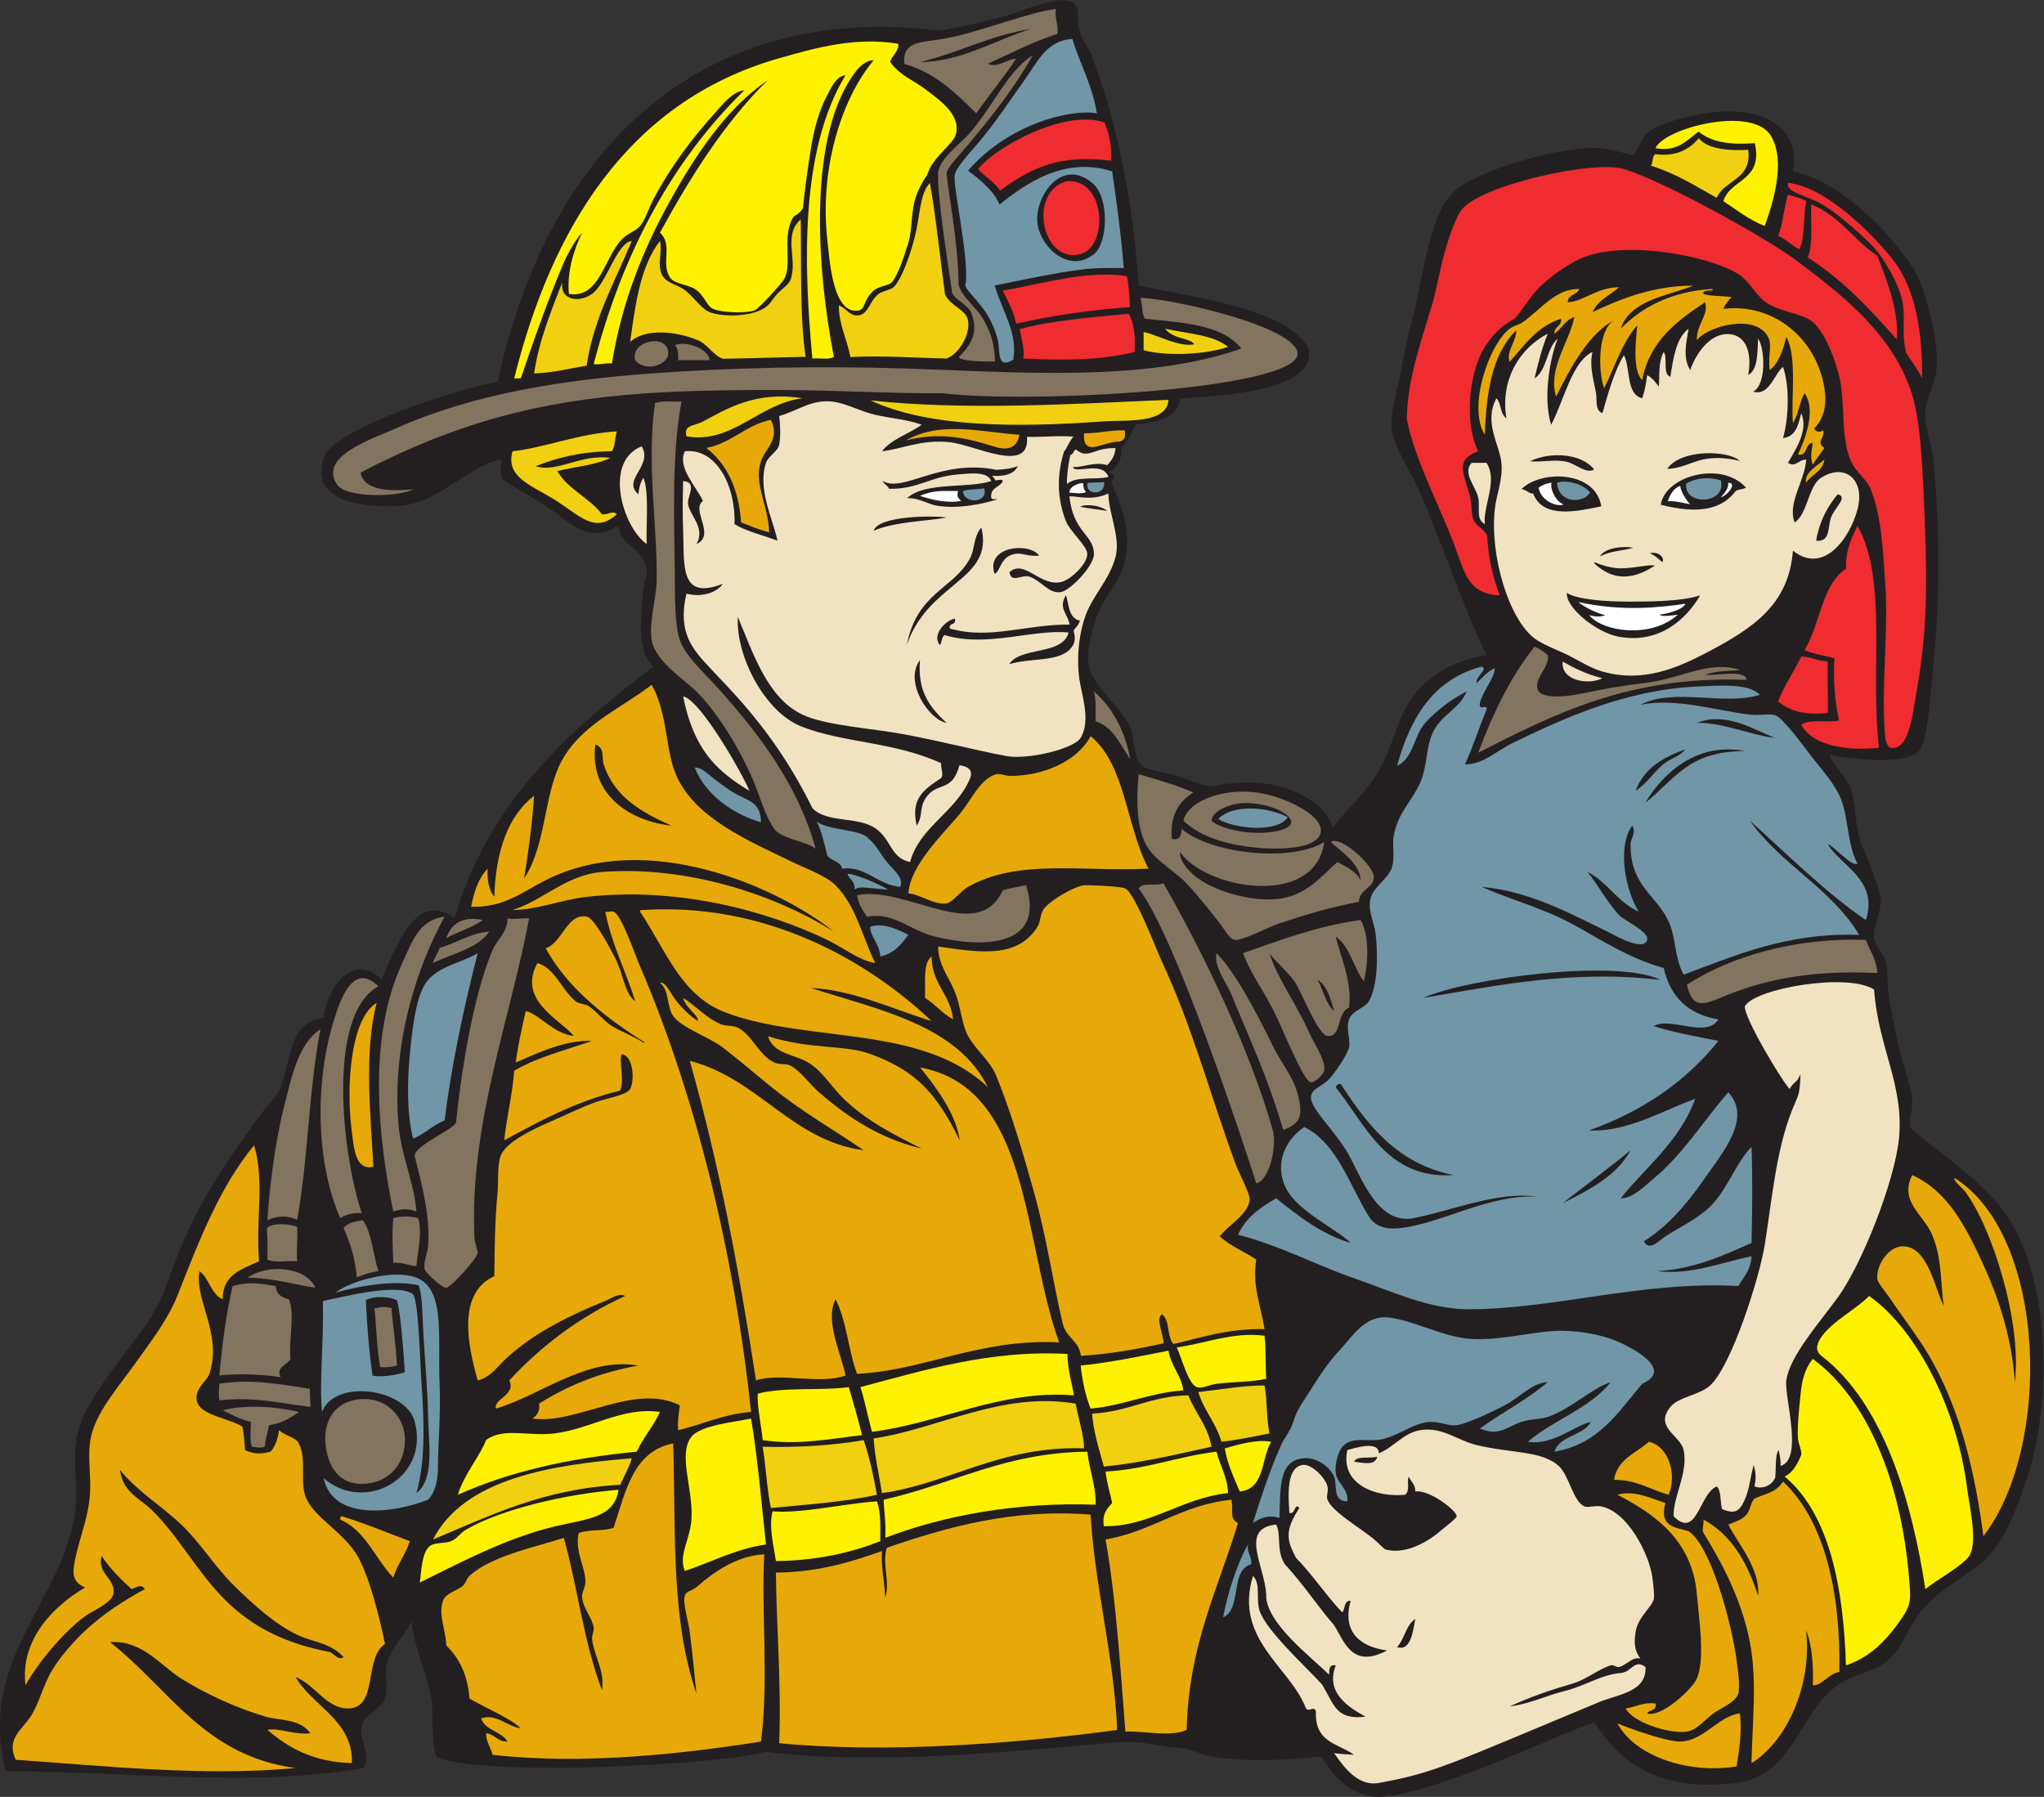 <?xml version="1.0" encoding="UTF-8" standalone="no"?>
<svg
   xmlns:dc="http://purl.org/dc/elements/1.1/"
   xmlns:cc="http://creativecommons.org/ns#"
   xmlns:rdf="http://www.w3.org/1999/02/22-rdf-syntax-ns#"
   xmlns:svg="http://www.w3.org/2000/svg"
   xmlns="http://www.w3.org/2000/svg"
   viewBox="0 0 789.56 694.147"
   height="694.147"
   width="789.56"
   xml:space="preserve"
   id="svg2"
   version="1.1"><rect x="0" y="0" width="789.56" height="694.147" fill="#333333" stroke="none"/><defs
     id="defs6" /><g
     transform="matrix(1.333,0,0,-1.333,0,694.147)"
     id="g10"><g
       transform="scale(0.1)"
       id="g12"><path
         id="path14"
         style="fill:#231f20;fill-opacity:1;fill-rule:evenodd;stroke:none"
         d="m 3986.71,0 c -85.41,8.996 -119.65,62.273 -159.07,117.246 -90.67,-9.512 -212.25,-17.695 -316.8,0 -30.54,5.168 -60.53,22.02 -86.41,24.004 -94.68,7.258 -105.39,24.211 -205.82,15.527 C 2904.8,129.648 2534.2,91.238 2217.69,130.996 2117.17,97.246 1418.36,53.625 1265.18,115.422 c -17.6,42.488 -8.33,131.277 -15.14,169.824 -14.1,79.859 -51.23,148.445 -57.6,225.602 -13.89,-38.739 -59.68,-73.778 -72,-129.598 -6.76,-30.637 5.89,-64.871 -4.8,-96.004 -10.75,-31.281 -60.62,-47.816 -67.2,-76.801 -10.14,-44.668 31.59,-87.449 4.8,-124.804 C 717.031,26.621 397.852,73.926 16.438,74.043 -65.547,403.855 180.156,560.02 218.035,827.645 c 9.231,65.187 -8.113,141.085 4.801,215.995 20.035,116.2 163.977,258.34 225.602,364.81 25.464,43.98 39.609,91.71 57.597,139.19 66.875,176.54 152.524,298.47 254.403,436.8 13.464,18.28 34.285,36.76 43.199,52.81 44.742,80.47 22.625,207.44 134.398,220.8 9.692,88.56 86.755,192.21 168.005,110.4 34.03,72.96 93.93,266.73 211.19,177.6 97.77,337.43 328.88,541.52 576.01,729.59 -46.76,45.46 -37.65,128.37 -28.8,225.61 1.85,20.35 12.49,40.3 9.6,57.6 -9.78,58.37 -78.4,68.61 -81.6,124.8 -92.77,-55.13 -137.63,10.75 -211.21,57.6 -47.41,30.19 -90.32,53.28 -124.79,76.8 -9.21,11.6 -3.03,38.57 -4.8,57.59 -92.49,-18.23 -185.49,-127.69 -292.8,-134.39 -110.35,-6.89 -262.793,14.27 -220.805,139.2 30.403,90.42 419.665,207.93 504.005,220.5 162.31,743.22 648.08,1096.06 1276.8,1017.9 51.06,5.88 132.31,26.03 196.8,43.2 45.33,12.06 152.54,61.95 192,38.4 24.94,-14.9 11.36,-42.88 19.2,-76.8 6.44,-27.88 27.42,-53.2 38.39,-81.61 74.97,-193.97 121.38,-448.49 134.41,-662.39 142.01,-29.57 310.63,-51.89 422.4,-115.2 25.46,-14.43 69.48,-50.59 71.7,-76.8 9.71,-114.27 -253.39,-126.97 -374.39,-135.49 -7.66,-56.71 -58.47,-65.3 -129.31,-75.71 -9.32,-26.69 -25.68,-47.1 -40.63,-67.9 2,-34.29 -11.89,-54.43 -36.18,-70.27 33.23,-10.19 1.41,-17.96 9.6,-34.63 33.03,-75.49 65.18,-166.78 24.01,-259.2 -18.13,-40.7 -51.39,-76.45 -67.2,-120 -15.24,-41.96 -33.21,-106.17 -24,-148.81 12.26,-56.75 92.61,-115.82 120,-177.59 9.71,-21.94 9.86,-83.93 28.79,-105.61 15.06,-17.23 70.1,-22.85 105.61,-33.59 40.82,-12.35 73.01,-28.56 100.8,-30.85 36.19,9.31 74.9,11.76 110.39,11.65 113.59,-0.35 216.06,-54.83 241.47,-129.6 43.32,57.09 99.3,101.49 137.74,172.79 41.04,76.12 51.71,160.18 105.6,220.81 47.09,52.98 112.31,90.14 201.6,105.6 -78.17,159.44 -125.91,323.59 -201.6,489.6 -23.95,52.51 -64.14,109.58 -72.01,158.4 -7.88,48.94 13.46,113.63 24.01,168 10.03,51.72 19.53,101.89 33.6,153.6 36.13,132.76 48.48,321.06 134.4,384 79.85,58.49 313.34,127.01 422.4,113.86 16.28,-1.96 61.4,-12.64 80.26,-19.19 17.02,5.27 26.3,52 49.34,68.53 46.35,33.26 177.08,64.28 259.19,57.6 88.11,-7.18 178.45,-51.38 159.27,-172.81 143.49,-32.78 274.52,-171.74 349.54,-283.19 26.37,-39.18 69.53,-190.1 67.2,-273.61 -1.45,-51.95 -30.39,-99.25 -33.6,-134.39 -4.19,-45.86 19.23,-100.09 23.99,-153.6 18.41,-206.39 18.87,-408.47 -4.79,-624 -5.06,-46.05 -11.87,-181.55 -38.4,-211.2 -39.81,-44.49 -215.69,-21.21 -259.2,-9.6 10.62,-34.61 48.49,-61.56 62.39,-100.8 13.52,-38.11 11.97,-90.1 24.01,-139.2 7.16,-29.19 24.86,-58.59 33.6,-86.41 9.85,-31.4 26.45,-67.18 28.8,-91.2 3.78,-38.59 -23.5,-77.85 -19.2,-115.19 2.6,-22.67 27.95,-43.78 33.59,-67.2 7.19,-29.79 3.67,-68.14 9.61,-105.61 5.21,-32.87 13.26,-67.63 19.2,-100.8 12.6,-70.45 41.14,-139.36 48,-192 3.05,-23.41 -10.87,-63.29 -4.8,-81.59 2.68,-8.11 52.17,-45.7 67.19,-57.61 68.26,-54.09 145.47,-111.23 196.81,-177.59 138.29,-178.78 152.88,-542.81 72,-787.202 -20.98,-63.387 -54.14,-157.403 -105.6,-216.004 -51.59,-58.75 -152.4,-98.762 -206.4,-172.793 -45.5,-62.367 -48.85,-112.5 -110.4,-148.801 -36.28,-21.406 -85.74,-29.426 -124.81,-57.609 C 5212.03,241.973 5194.57,60.105 5032.44,40.449 4791.56,11.238 4688.07,111.953 4620.23,215.957 4513.52,181.965 4146,0 3986.71,0 v 0" /><path
         id="path16"
         style="fill:#e6a909;fill-opacity:1;fill-rule:evenodd;stroke:none"
         d="m 419.641,602.051 c -9.875,17.363 -25.032,4.453 -38.407,0 -31.445,29.344 -62.5,59.09 -86.394,95.996 -16.133,-49.578 42.777,-66.992 33.598,-110.402 -5.75,-27.196 -63.27,-49.305 -86.403,-67.196 C 176.73,469.922 107.355,384.305 74.039,323.641 57.25,454.266 154.551,553.359 246.836,606.844 c -25.566,10.215 -36.191,28.965 -33.598,52.804 7.762,71.321 44.528,144.5 47.996,225.598 2.422,56.414 -10.062,112.723 4.801,167.994 18.289,68.03 80.707,140.07 124.805,201.6 46.789,65.3 96.75,129.98 124.801,201.61 64.14,163.77 123.808,314.88 220.797,432 31.066,-105.31 3.949,-215.56 14.402,-336.01 -49.059,-22.94 -105.762,-38.24 -105.602,-110.39 -34.332,15.26 -38.543,60.65 -67.203,81.59 -15.109,-84.23 67.055,-181.19 28.801,-297.59 -6.863,-20.89 -50.922,-48.64 -33.598,-86.4 16.055,-34.99 95.91,-44.02 129.598,-67.21 3.758,-21.35 5.996,-48.62 7.59,-67.81 25.789,-11.407 47.605,-11.603 74,-3.73 13.816,15.56 21.508,39.62 24.012,61.94 19.75,-17.63 48.117,-19.95 57.597,-38.4 23.211,-45.143 2.621,-107.46 19.203,-153.592 21.77,-60.567 114.782,-104.961 153.602,-177.606 35,-65.496 61.57,-176.824 76.8,-249.601 -62.27,-42.95 -19.07,-185.34 -105.6,-187.196 -63.872,-1.367 -96.532,68.457 -153.602,91.2 49.109,-85.508 167.802,-126.305 163.202,-249.598 -110.945,2.656 -183.316,43.887 -244.8,95.996 32.91,7.246 77.605,-15.137 124.801,-9.602 -32.231,43.723 -88.848,35.93 -129.602,48 C 685.277,257.566 596.195,298.477 525.238,342.844 465.461,380.215 412.418,454.93 318.84,448.445 487.965,316.777 590.914,118.926 856.438,83.641 589.57,58.973 308.656,89.344 45.238,107.645 c -26.68,61.105 15.168,83.226 43.199,124.796 24.75,36.707 35.312,88.993 62.403,134.403 23.176,38.847 62.699,83.176 91.195,110.402 53.563,51.184 117.356,92.41 177.606,124.805 z m 19.199,230.39 c 75.676,-72.695 130.707,-177.832 211.199,-259.199 83.184,-84.07 183.074,-130.344 307.195,-153.594 11.329,-5.937 24.977,-25.429 38.407,-14.402 -39.481,42.234 -86.465,42.703 -129.606,62.399 -69.351,31.671 -133.43,91.367 -187.195,144.003 -55.828,54.641 -98.328,125.129 -153.602,177.602 -57.793,54.852 -127.289,96.102 -177.601,158.395 8.668,-65.008 55.57,-80.973 91.203,-115.204 v 0" /><path
         id="path18"
         style="fill:#82745f;fill-opacity:1;fill-rule:evenodd;stroke:none"
         d="m 635.641,1197.25 c 91.566,15.7 182.543,-2.53 262.164,-14.61 0,-16 1.836,-36.59 1.836,-52.59 -94.805,12.33 -165.778,30.16 -264,19.2 -3.114,23.5 -0.84,22.55 0,48 v 0" /><path
         id="path20"
         style="fill:#82745f;fill-opacity:1;fill-rule:evenodd;stroke:none"
         d="m 635.641,1221.25 c 8.402,90.79 19.496,178.89 38.398,259.2 46.836,13.03 76.731,8.16 124.801,0 2.051,-23.56 17.312,-33.89 38.394,-38.4 18.274,-42.28 -1.527,-120.56 4.801,-172.8 -10,-17.61 -44.015,-24.48 -28.797,-52.8 -62.867,9.46 -129.293,10.35 -177.597,4.8 v 0" /><path
         id="path22"
         style="fill:#82745f;fill-opacity:1;fill-rule:evenodd;stroke:none"
         d="m 645.238,1120.45 c 70.914,17.64 155.375,10.45 220.797,-4.81 -24.019,-17.57 -49.976,-33.22 -86.394,-38.39 -4.172,-21.43 -10.129,-39.31 -12.633,-62.41 -9.723,-4 -24.387,-2.31 -37.141,0.38 -7.383,16.62 -2.472,48.19 -3.031,71.62 -31.375,7.03 -55.598,21.21 -81.598,33.61 v 0" /><path
         id="path24"
         style="fill:#82745f;fill-opacity:1;fill-rule:evenodd;stroke:none"
         d="m 928.438,2224.45 c -35.61,-190.66 -33.5,-360.52 -67.204,-552.01 -26.671,13.11 -60.086,11.99 -86.394,-1.46 5.086,85.72 21.289,222.48 47.996,327.87 22.144,87.36 41.449,184.99 105.602,225.6 v 0" /><path
         id="path26"
         style="fill:#82745f;fill-opacity:1;fill-rule:evenodd;stroke:none"
         d="m 774.84,1557.25 c 0.957,36.86 0.492,56.15 -1.457,90.77 13.906,16.01 63.336,13.96 87.851,3.77 2.063,-35.07 -3.129,-78.16 0,-99.35 -27.921,2.48 -66.195,-5.39 -86.394,4.81 v 0" /><path
         id="path28"
         style="fill:#82745f;fill-opacity:1;fill-rule:evenodd;stroke:none"
         d="m 1096.44,2349.25 c -152.323,-84.7 -103.659,-493.61 -48,-657.6 -24.73,2.04 -47.18,-4.02 -62.405,-14.4 -67.972,154.11 -76.269,383.63 -19.199,571.2 21.644,71.13 58.714,169.94 129.604,100.8 v 0" /><path
         id="path30"
         style="fill:#7196a7;fill-opacity:1;fill-rule:evenodd;stroke:none"
         d="m 935.719,1437.09 c 60.558,12.31 217.381,53.39 261.511,19.36 16.6,-25.48 20.17,-201.69 24,-254.4 9.45,-129.71 10.06,-234.855 -14.39,-321.601 53.8,41.27 34.72,146.851 33.6,225.601 -1.1,77.28 -11.03,177.83 -14.4,254.4 -2.71,61.57 -3.73,99.09 -13.11,122.16 -65.79,15.06 -162.29,1.04 -241.293,-21.36 43.563,33.07 152.263,63.92 220.803,48 102.48,-23.81 74.94,-170.17 81.6,-316.81 3.56,-78.23 -4.97,-173.48 -4.8,-235.194 0.11,-38.848 -7.55,-73.73 -28.8,-95.996 -102.71,-40.363 -276.315,-61.027 -302.405,62.391 117.155,-102.618 306.965,-1.844 264.005,163.199 -25.5,97.96 -233.091,125.36 -268.802,28.8 -8.508,88.32 5.336,197.81 2.481,321.45 z m 143.831,-216.25 c 30.44,-5.62 73.6,2.79 93.69,10.01 -5.07,74.25 -12.38,173.65 -22.95,208.51 -14.97,8.45 -59.16,15.04 -90.09,0.52 3.29,-75.99 9.67,-152.36 19.35,-219.04 v 0" /><path
         id="path32"
         style="fill:#82745f;fill-opacity:1;fill-rule:evenodd;stroke:none"
         d="m 947.637,995.645 c -20.926,90.695 23.039,155.535 105.603,157.485 69.63,1.63 119.8,-53.38 120.34,-117.95 -0.59,-80.129 -54.35,-116.918 -96.28,-125.012 -78.476,-15.148 -116.718,29.391 -129.663,85.477 v 0" /><path
         id="path34"
         style="fill:#82745f;fill-opacity:1;fill-rule:evenodd;stroke:none"
         d="m 3597.23,4197.25 c -55.18,69.61 -166.59,74.74 -279.73,86.4 -10.23,18.83 -5.01,35.71 -12.94,60.33 89.54,-1.01 451.7,-83.05 455.88,-161.13 -0.51,-104.76 -776.08,-145.76 -1027.2,-115.2 -158.38,-0.81 -323.24,9.6 -484.8,9.6 -452.71,0 -784.19,-18.88 -1203.69,-239.71 12.46,-60.38 106.86,-51.42 152.48,-48.29 -43.56,-22.46 -193.76,-26.32 -220.792,14.4 -54.211,81.65 101.632,131.45 172.802,163.19 221.24,98.7 479.74,139.57 739.2,158.41 236.35,17.16 479.88,21.97 729.6,14.4 314.58,-9.54 695.22,-42.52 979.19,57.6 v 0" /><path
         id="path36"
         style="fill:#e6a909;fill-opacity:1;fill-rule:evenodd;stroke:none"
         d="m 986.035,803.641 c -0.769,5.586 1.067,8.547 4.805,9.601 68.68,-20.906 131.2,-47.996 196.8,-71.992 -12.21,-38.992 -35.79,-66.621 -48,-105.605 -52.66,54.55 -79.08,135.324 -153.605,167.996 v 0" /><path
         id="path38"
         style="fill:#82745f;fill-opacity:1;fill-rule:evenodd;stroke:none"
         d="m 1051.46,1670.98 c 24.91,-33.16 29.1,-96.01 44.98,-147.34 -20.55,-2.73 -39.23,-8.65 -62.4,-17.89 -4.76,56.05 -19.5,100.79 -38.399,142.7 12.699,16.51 35.939,19.73 55.819,22.53 v 0" /><path
         id="path40"
         style="fill:#e6a909;fill-opacity:1;fill-rule:evenodd;stroke:none"
         d="m 1091.64,2301.25 c -37.79,-141.55 -17.01,-333.52 -9.6,-475.2 -52.84,-11.55 -56.18,53.72 -62.4,100.79 -17.12,129.66 -4.78,328.3 72,374.41 v 0" /><path
         id="path42"
         style="fill:#82745f;fill-opacity:1;fill-rule:evenodd;stroke:none"
         d="m 1084.93,1415.23 c 28.83,7.91 35.09,3.41 49.83,1.71 -0.31,-17.55 13.83,-116.69 15.47,-166.95 -18.17,-4.38 -28.12,-5.72 -48.57,-4.75 -10.13,52.4 -10.57,121.69 -16.73,169.99 v 0" /><path
         id="path44"
         style="fill:#82745f;fill-opacity:1;fill-rule:evenodd;stroke:none"
         d="m 1288.44,2550.85 c -76.58,-138.55 -151.55,-355.76 -134.4,-595.21 6.8,-94.98 45.78,-172.22 52.8,-259.19 -23.99,9.03 -40.84,7.98 -67.2,0 -45.46,220.52 -72.92,503.31 24,715.2 31.96,69.87 49.95,129.73 124.8,139.2 v 0" /><path
         id="path46"
         style="fill:#82745f;fill-opacity:1;fill-rule:evenodd;stroke:none"
         d="m 1139.64,1677.25 c 21.78,6.25 50.22,6.25 72,0 13.5,-44.31 -1.97,-95.78 -4.8,-139.2 -23.99,1.6 -39.38,11.81 -67.2,9.59 -1.61,49.43 -3.99,81.46 0,129.61 v 0" /><path
         id="path48"
         style="fill:#7196a7;fill-opacity:1;fill-rule:evenodd;stroke:none"
         d="m 1384.44,2445.25 c -39.46,-152.38 -76.76,-327.67 -96,-484.8 -34.3,-13.7 -57.3,-38.71 -91.21,-52.81 -17.83,68.12 -17.65,161.41 -9.59,244.8 6.72,69.57 16.54,157.74 43.2,201.6 32.11,52.85 103.79,61.3 153.6,91.21 v 0" /><path
         id="path50"
         style="fill:#82745f;fill-opacity:1;fill-rule:evenodd;stroke:none"
         d="m 1470.84,2546.05 c 24.11,-4.21 32.14,1.25 62.4,0 -53.3,-288.67 -173.49,-595.62 -158.4,-926.4 0.55,-12.08 10.25,-39.7 9.6,-43.2 -3.22,-17.5 -77.33,-100.02 -91.2,-100.81 -13.46,-0.76 -59.87,44.22 -62.4,52.81 -5.14,17.45 7.61,45.06 9.6,67.19 7.64,85.14 -19.56,185.66 -38.4,259.2 -7.69,30.04 105.67,74.63 119.57,99.35 10.69,111.17 44.99,358.54 106.03,500.65 13.31,31 42.61,49.42 43.2,91.21 v 0" /><path
         id="path52"
         style="fill:#fff200;fill-opacity:1;fill-rule:evenodd;stroke:none"
         d="m 1216.44,621.25 c 4.95,30.625 4.86,85.652 28.8,105.594 13.82,11.515 44.78,7.004 62.4,14.406 17.05,7.156 25.86,23.555 43.2,33.594 101.91,58.996 288.55,103.047 441.6,115.207 -12.26,-81.465 -90.4,-83.957 -182.4,-105.61 -147.27,-34.656 -290.05,-112.793 -393.6,-163.191 v 0" /><path
         id="path54"
         style="fill:#f0d011;fill-opacity:1;fill-rule:evenodd;stroke:none"
         d="m 1254.84,746.047 c 90.5,176.715 343.35,216.609 576,235.203 -8.49,-28.312 -22.13,-51.477 -33.61,-76.809 -222.2,-11.386 -377.53,-89.668 -542.39,-158.394 v 0" /><path
         id="path56"
         style="fill:#82745f;fill-opacity:1;fill-rule:evenodd;stroke:none"
         d="m 1254.84,2416.45 c 4.59,19.4 13.8,25.93 19.2,44.54 39.64,8.72 88.28,42.74 144,46.65 -34.79,-50 -106.81,-62.8 -163.2,-91.19 v 0" /><path
         id="path58"
         style="fill:#e6a909;fill-opacity:1;fill-rule:evenodd;stroke:none"
         d="m 1634.04,750.848 c 40.03,-145.203 57.3,-301.571 110.4,-441.598 9.27,53.914 -23.39,100.371 -28.8,148.797 -0.96,8.594 6.66,24.238 4.8,33.601 -5.83,29.426 -30.86,56.125 -33.6,86.399 -1.31,14.422 9.24,29.148 9.6,43.203 1.13,44.621 -32.37,90.691 -19.21,143.996 37.94,11.109 65.11,3.809 100.81,14.402 34.81,104.383 56.09,222.302 172.8,244.792 7.86,-265.077 -7.15,-506.452 67.2,-724.792 -5.66,53.125 -9.79,105.442 -19.2,177.598 -4.53,34.68 -21.18,85.828 -14.4,105.598 5.5,16.035 18.06,10.758 38.4,28.804 39.02,34.622 111.25,88.411 192,91.196 -9.59,-156.235 13.44,-365.785 -9.6,-542.395 -226.92,-35.73 -516.19,-68.261 -777.6,-38.398 -5.53,21.66 -18.55,35.847 -19.2,62.39 26.33,-2.461 32.54,-25.046 62.4,-23.992 -17.99,30 -64.66,31.34 -76.8,67.196 44,15.136 75.42,-23.727 115.2,-28.797 -30.18,29.043 -101.64,58.34 -148.8,86.398 -5.05,68.555 -29.78,117.43 -67.2,153.602 -1.53,46.336 -23.72,88.789 -9.6,129.597 7.57,21.914 39.99,28.606 57.59,43.203 7.73,6.399 10.9,21.106 19.21,28.801 64.27,59.551 199.5,85.242 273.6,110.399 v 0" /><path
         id="path60"
         style="fill:#82745f;fill-opacity:1;fill-rule:evenodd;stroke:none"
         d="m 1293.24,2488.45 c 14.33,42.91 48.35,65.04 105.6,52.8 -29.85,-22.96 -72.44,-33.16 -105.6,-52.8 v 0" /><path
         id="path62"
         style="fill:#fff200;fill-opacity:1;fill-rule:evenodd;stroke:none"
         d="m 1326.84,875.645 c 17.83,59.562 65.04,113.359 81.6,158.395 49.43,37.54 121.89,10.41 196.8,19.2 106.21,12.47 197.78,78.18 307.2,62.4 -18.91,-41.89 -48.3,-73.3 -67.2,-115.19 -195.9,-18.509 -370.55,-58.255 -518.4,-124.805 v 0" /><path
         id="path64"
         style="fill:#e6a909;fill-opacity:1;fill-rule:evenodd;stroke:none"
         d="m 1869.24,2186.05 c -103.5,64.5 -223.36,154.22 -288.01,273.6 48.03,13.87 61.71,103.51 120,91.2 19.93,-4.21 63.08,-84.02 81.61,-120 23.51,-45.67 26.82,-102.76 57.6,-124.8 -26.82,88.38 -67.53,162.87 -86.4,259.2 7.38,-1.83 16.82,2.42 24,0 22.57,-7.61 60.08,-119.55 76.8,-158.41 159.12,-369.88 272.28,-826.25 321.6,-1291.2 -79.28,-5.7 -154.33,-40.62 -211.2,-52.8 -2.14,27.75 2.02,49.19 4.8,72 -132.66,66.41 -297.94,-56.59 -427.2,-38.39 12.17,8.62 22.67,18.92 19.2,43.2 81.48,51.31 175.18,90.42 288,110.4 -151.38,25.58 -280.18,-84.84 -412.81,-124.8 -7.95,28.19 59.4,39.95 38.41,81.59 93.15,100.46 203.09,184.12 336,244.81 -18.11,10.28 -41.35,-7.91 -57.6,-14.4 -100.56,-40.17 -199.44,-89.43 -278.4,-158.4 -29.99,-26.19 -53.57,-63.62 -91.2,-72.01 -30.34,105.38 -58.92,253.36 48,302.41 1.27,89.13 1.12,152.83 9.6,244.79 2.75,29.89 -1.6,79.37 9.6,105.61 19.82,46.44 117.16,85.49 172.8,110.4 26.91,12.04 64.71,30.05 100.8,43.19 30.21,11.01 90.13,19.7 100.8,38.41 13.43,23.56 9.82,95.73 -24,100.79 -9.93,-17.54 8.47,-72.63 -4.81,-105.6 -128.79,-31.2 -232.35,-87.64 -336,-144 7.21,69.6 23.59,130.02 28.81,201.61 65.23,38.76 148.48,59.51 225.6,86.4 -78.37,3.15 -157.09,-34.89 -220.8,-62.4 4.34,39.75 17.5,101.2 28.8,148.8 41.54,-10.04 78.66,-65.06 139.2,-72 -41.03,49.09 -163.87,102.97 -105.61,211.2 50.49,-13.84 69.37,-76.06 110.41,-110.4 10.11,-8.46 28.61,-7.58 38.4,-14.4 26.41,-18.41 43.03,-42.41 67.2,-57.61 26.13,-16.42 63.38,-29.12 91.2,-47.99 1.6,0 3.2,0 4.8,0 v 0" /><path
         id="path66"
         style="fill:#e6a909;fill-opacity:1;fill-rule:evenodd;stroke:none"
         d="m 1365.24,2579.65 c 8.47,44.32 21.83,83.77 48,110.4 -2.19,-35.79 4.39,-62.81 19.2,-81.6 4.14,131.85 38.77,233.23 115.2,292.8 -5.06,-81.22 -17.88,-171.84 -28.8,-240 70.14,108.6 53.75,259.26 120,360 61.65,93.74 163.23,135.12 249.6,201.6 47.58,-83.9 38.97,-190.44 72,-264 55.97,-124.68 212.17,-189.57 336,-249.6 43.3,-21 98.15,-40.3 124.79,-67.2 60.7,-61.27 76.75,-148.84 115.21,-225.6 -49.48,8.41 -90.48,43.86 -139.21,67.19 -184.71,88.49 -439.61,153.38 -696,124.81 -73.7,-8.21 -140.55,-37.02 -215.99,-38.4 86.21,26.67 156.41,102.53 259.2,110.4 250.26,19.16 505.7,-68.21 672,-172.81 -170.92,134.84 -540.34,291.92 -825.6,153.61 -78.76,-38.2 -126.59,-84.26 -225.6,-81.6 z m 580.8,235.19 c -90.41,39.5 -166.89,85.25 -196.8,177.6 -6.35,19.6 4.65,46.53 -24,57.61 -18.29,-148.12 103.14,-223.09 220.8,-235.21 v 0" /><path
         id="path68"
         style="fill:#f0d011;fill-opacity:1;fill-rule:evenodd;stroke:none"
         d="m 1485.24,3899.65 c 91.5,9.68 191.38,51.54 302.4,57.6 -6.02,-17.98 -4.51,-43.5 -14.4,-57.6 -87.43,-0.58 -157.81,-18.2 -220.8,-43.2 62.44,-20.08 129.99,35.84 216,24 -42.63,-21.37 -102.54,-25.47 -153.6,-38.4 31.71,-53.09 92.66,-76.93 129.6,-124.8 17.9,-2.9 30.36,12.27 43.2,0 -65,-58.7 -107.04,-3.46 -182.4,43.2 -66.25,41.01 -141.13,64.48 -120,139.2 v 0" /><path
         id="path70"
         style="fill:#fff200;fill-opacity:1;fill-rule:evenodd;stroke:none"
         d="m 1490.04,4110.84 c 107.99,433.26 328.37,800.7 763.2,926.41 109.03,31.52 226.34,64.26 350.4,43.2 -0.28,-25.33 -18.71,-32.5 -24,-52.8 31.71,-42.33 65.08,-50.22 105.6,-81.6 36.08,-27.96 104.27,-72.91 82.94,-133.01 -6.73,-18.94 -57.16,-59.68 -73.34,-92.59 -3.68,-7.48 -5.64,-13.36 -8.27,-20.54 -13.28,-17.3 -24.11,-40.93 -30.13,-56.26 -18.05,-45.94 -11.45,-99.24 -24,-139.2 -11.81,-37.63 -29.62,-94.05 -48,-115.2 -8.31,-9.58 -37.83,-10.68 -52.8,-24.01 -30.35,-27.01 -23.67,-54.29 -43.2,-57.59 -74.03,-12.54 -83.75,137.72 -91.21,206.39 -23.19,213.71 46.71,415.26 134.41,518.41 -22.17,1.04 -41.84,-19.13 -52.8,-33.6 -138.95,-183.58 -112.45,-568.18 -62.4,-825.61 -12.96,-9.44 -41.95,-2.85 -62.4,-4.79 -25.58,275.82 -35.13,604.54 96,820.8 -27.59,-2.95 -41.59,-36.46 -52.81,-57.61 -22.43,-42.29 -37.43,-91.88 -47.99,-158.39 -9.84,-61.99 -18.41,-124.14 -22.36,-168.74 -5.94,-10.18 -14.17,-18.17 -25.65,-23.26 -38.15,-52.96 -4.01,-138.59 -28.79,-182.4 -7.2,-12.72 -73.87,-87.12 -86.4,-91.2 -26.83,-8.74 -93.76,-6.64 -120,4.8 -18.97,8.25 -23.84,39.23 -52.8,57.6 -21.79,13.81 -59.14,13.71 -72.01,33.6 -26.78,41.41 9.63,94.11 -28.79,129.59 88.95,162.26 185.62,316.78 312,441.6 -120.01,-82.5 -206.83,-213.21 -283.21,-350.39 -76.39,-137.24 -139.56,-292.63 -167.99,-470.41 -22.8,2.44 -34.61,-4.92 -52.8,-1.54 84.21,325.38 229.42,591.33 436.79,793.55 -36.19,-4.98 -62.71,-41.09 -86.39,-67.2 -63.65,-70.19 -127.96,-154.77 -177.6,-249.6 -13.79,-26.34 -22.51,-56.98 -38.4,-76.8 -10.44,-13.02 -37.24,-22.05 -52.8,-38.41 -52.53,-55.2 -64.41,-172.93 -153.6,-158.4 -5.4,63.58 12.57,123.73 38.4,177.6 -16.55,-17.17 -40.87,-58.52 -52.8,-86.4 -44.01,-102.78 -87.16,-223.91 -124.8,-336 -6.4,0 -12.8,0 -19.2,0 v 0" /><path
         id="path72"
         style="fill:#f0d011;fill-opacity:1;fill-rule:evenodd;stroke:none"
         d="m 1547.64,4125.25 c 15.42,99.77 49.71,180.69 81.6,264 -7.08,-52.34 49.44,-60.16 86.4,-33.61 42.69,30.68 70.93,147.89 115.2,153.61 -47.34,-115.86 -109.39,-220.12 -131,-361.7 -51.29,-7.91 -94.95,-20.36 -152.2,-22.3 v 0" /><path
         id="path74"
         style="fill:#f1e2c1;fill-opacity:1;fill-rule:evenodd;stroke:none"
         d="m 1859.64,3914.05 c 33.46,-57.94 -58.92,-96.93 -9.6,-139.21 1.06,13.5 4.12,32.12 14.4,48.01 17.38,-39.6 7.02,-140.61 9.6,-192.01 -69.9,49.24 -126.29,239.11 -14.4,283.21 v 0" /><path
         id="path76"
         style="fill:#f0d011;fill-opacity:1;fill-rule:evenodd;stroke:none"
         d="m 1826.04,4216.45 c 14.9,106.85 28.75,217.8 86.4,292.8 7.38,-30.56 -7.76,-65.91 4.79,-96 10.21,-24.46 39.76,-28.79 62.41,-43.2 27.69,-17.64 50.09,-56.42 76.8,-67.2 36.72,-14.84 130.99,-15.18 168,19.19 6.62,6.16 9.11,9.1 18.56,22.59 16.43,23.45 42.01,34.16 48.64,54.22 19.47,58.94 -23.05,127.39 28.8,172.79 2,-118.32 -3.14,-290.07 14.4,-398.4 -80.08,-1.11 -159.46,-4.61 -240,-5.46 -26.63,8.21 -43.58,41.47 -72,53.47 -60.51,25.53 -153.04,36.29 -196.8,-4.8 v 0" /><path
         id="path78"
         style="fill:#82745f;fill-opacity:1;fill-rule:evenodd;stroke:none"
         d="m 1840.44,4163.65 c -13.8,57.24 91.3,77.17 96,24 3.44,-38.92 -67.14,-60.17 -96,-24 v 0" /><path
         id="path80"
         style="fill:#e6a909;fill-opacity:1;fill-rule:evenodd;stroke:none"
         d="m 2699.64,2248.45 c -111.95,33.82 -226.44,90.1 -350.4,96 202.36,-64.84 425.4,-108.99 513.6,-288 -191.1,182.83 -520.25,127.14 -758.4,215.99 -130.46,48.69 -171.98,176.12 -249.6,292.81 -0.89,4.08 1.87,4.52 4.8,4.8 360.21,24.11 655.08,-146.91 840,-321.6 v 0" /><path
         id="path82"
         style="fill:#82745f;fill-opacity:1;fill-rule:evenodd;stroke:none"
         d="m 1898.04,4038.85 c 19.09,8.1 50.63,3.76 76.8,4.8 -30.09,-160.71 -20.07,-357.52 -19.2,-518.4 0.23,-42.81 -0.66,-128.73 14.4,-172.8 15.44,-45.19 71.37,-95.76 110.4,-139.2 118.17,-131.53 231.87,-279.09 283.2,-465.61 -24.65,21.37 -99.07,28.21 -120,57.61 -27.09,38.03 -42.27,97.27 -62.41,144 -37.3,86.59 -96.72,185.23 -158.39,249.6 -35.31,36.85 -123.89,89.99 -134.4,153.6 -8.63,52.21 13.38,117.2 14.4,172.8 2.84,155.88 -30.11,339.95 -4.8,513.6 v 0" /><path
         id="path84"
         style="fill:#82745f;fill-opacity:1;fill-rule:evenodd;stroke:none"
         d="m 2056.44,4163.65 c -30.4,0 -60.8,0 -91.2,0 0.74,18.34 -0.25,34.95 -9.6,43.19 23.56,13.24 96.49,-5.36 100.8,-43.19 v 0" /><path
         id="path86"
         style="fill:#f1e2c1;fill-opacity:1;fill-rule:evenodd;stroke:none"
         d="m 1979.64,3813.24 c 43.49,-3.77 10.76,-43.67 14.4,-67.19 5.03,-32.56 51.56,-69.78 24,-115.21 57.82,24.63 -17.41,100.36 19.19,124.8 -22.1,45.93 -74.59,96.43 -52.79,144.01 91.55,10.03 148,-100.81 144,-211.2 35.83,-21.77 83.24,-31.95 124.8,-48 -14.54,64.69 -58.52,150.78 -33.6,225.6 6.5,19.54 34.99,33.49 38.4,52.8 4.36,24.67 3.35,55.3 -0.06,82.9 56.08,16.43 93.23,48.34 153.66,41.9 38.41,-4.11 81.89,-28.66 124.8,-38.4 46.59,-10.59 92.29,-13.3 134.4,-28.8 -37.21,-26.79 -86.95,-41.05 -115.2,-76.8 60.4,6.83 113.85,35.07 197.16,26.19 72.12,-7.68 232.57,-94.38 223.18,15.59 50.99,-1.39 81.08,4.34 134.37,0.66 -18.31,-24.5 -16.52,-31.54 -26.72,-42.44 -21.85,-69.55 -20.21,-136.35 4.81,-201.6 11.81,-30.83 62.26,-72.86 62.39,-96 0.17,-28.46 -47.86,-75.45 -76.8,-81.6 -60.93,-12.97 -105.71,67.66 -148.79,28.8 5.45,-33.05 33.59,-6.49 57.59,-12.75 36.56,-12.8 55.46,-50.16 91.2,-44.86 26.9,4 96.16,75.46 96.01,110.41 -0.24,56.51 -60.66,61.7 -71.02,167.04 21.17,1.19 64.22,-14.25 112.91,8.21 0.55,-58.51 36.11,-126.48 20.5,-184.85 -17.2,-64.36 -65.22,-110.14 -86.39,-168 -15.29,-41.75 -27.34,-106.23 -19.2,-177.61 5.6,-49.2 35.93,-125.39 4.79,-177.59 -19.02,-31.91 -153.13,-64.5 -215.99,-52.8 -81.3,15.13 -184.33,41.87 -292.8,62.4 -97.48,18.44 -230.57,25.64 -297.6,57.6 -101.35,48.32 -142.26,176.31 -187.2,283.2 -5.86,-115 78.55,-274.64 182.4,-316.8 119.24,-48.42 270.05,-44.24 406.89,-107.24 -0.82,-19.86 7.37,-30.33 0.37,-42.64 -50.95,-34.54 -89.27,-58.71 -71.26,-138.13 19.09,28.01 6.54,50.12 25.97,79.7 32.25,49.12 76.11,13.84 97.97,95.2 41.86,-6.07 35.03,-28.07 29.66,-40.49 -41.81,-96.77 -144.63,-137.48 -172.81,-240 -59.38,12.2 -52.82,69.18 -105.59,100.8 -52.13,31.23 -136.05,12.54 -177.28,55.12 -72.39,146.27 -153.29,256.65 -269.12,376.88 -62.3,68.96 -126.73,113.9 -96,244.79 42.74,-10.71 86.76,1.56 105.6,28.8 -126.57,-49.96 -111.49,54.56 -115.2,153.61 -2.1,55.95 -1.39,93.91 0,143.99 z m 763.2,-105.6 c -34.49,5.86 -197.25,6.14 -211.2,-38.39 60.38,26.86 160.9,28.19 211.2,38.39 z m 33.6,124.81 c 23.38,1.67 85.04,11.99 96,-19.21 -69.96,-22.44 -189.37,-1.02 -243.92,-49.3 41.29,-0.17 58.29,-18.24 90.32,-22.69 60.1,-8.36 123.87,4.43 172.8,19.2 -7.19,0.82 -17.71,-1.72 -19.2,4.8 -3.41,30.61 25.32,29.08 33.6,47.99 -2.78,7.22 -14.31,1.33 -22.13,2.36 -1.14,5.6 -5.41,6.78 -8.8,12.94 34.64,-2.64 64.73,5.3 74.13,27.91 -18.54,-7.03 -39.89,-9.63 -62.14,-10.57 -161.62,32.85 -270.15,-68.2 -329.18,-32.31 -0.26,-6.14 16.99,-14.92 18.34,-22.67 83.78,-1.79 119.94,35.8 200.18,41.55 z m 67.2,-153.6 c -24.89,-31.54 -17.09,-61.19 -33.6,-91.21 -48.21,-87.6 -153.04,-97.8 -182.4,-249.59 62.39,183.45 254.25,186.83 216,340.8 z m -100.8,-566.4 c -44.35,42.05 -85.38,87.41 -76.8,182.39 -47.52,-63.26 25.32,-172.93 76.8,-182.39 z m -19.2,225.6 c 6.65,7.74 4.06,24.74 14.4,28.79 120.55,-36.95 257.08,18.05 358.42,7.55 -16.34,-66.85 -140.25,-40.16 -171.71,-91.89 59.96,19.29 142.76,5.14 178.26,45.86 13.38,15.35 13.69,31.62 8.05,51.41 9.39,14.49 10.85,9.81 18.59,28.96 -35.86,6.97 -31.59,53.66 -41.21,73.32 -22.17,-38.07 5.35,-51.85 11.16,-84.71 -125.19,1.34 -232.71,-44.79 -347.16,-11.29 -4.19,18.58 20.95,7.84 14.4,28.79 -29.05,-6.34 -67.05,-48.87 -43.2,-76.79 z m 158.4,206.4 c 17.51,5.84 15.22,48.56 57.6,57.6 21.76,4.64 41.05,-8.78 71.99,-4.8 -30.2,40.2 -156.11,26.93 -129.59,-52.8 z m 325.95,182.54 c -15.99,15.2 -61.66,21.32 -77.76,11.81 11.25,-2.62 33.32,-5.31 77.76,-11.81 v 0" /><path
         id="path88"
         style="fill:#fff200;fill-opacity:1;fill-rule:evenodd;stroke:none"
         d="m 2176.44,1096.45 c 19.71,-116.294 29.8,-242.2 43.2,-364.802 -90.29,-13.71 -156.99,-51.011 -235.2,-76.804 -18.96,47 14.6,87.441 19.2,148.797 6.42,85.683 -40.34,189.386 0,239.999 26.56,33.34 119.6,41.86 172.8,52.81 v 0" /><path
         id="path90"
         style="fill:#f1e2c1;fill-opacity:1;fill-rule:evenodd;stroke:none"
         d="m 1979.64,3189.25 c 51.63,-9.82 178.72,-237.4 192,-273.61 -97.05,58.15 -161.74,121.39 -192,273.61 v 0" /><path
         id="path92"
         style="fill:#f0d011;fill-opacity:1;fill-rule:evenodd;stroke:none"
         d="m 2325.24,4053.25 c -127.07,-15.95 -202.11,-133.05 -336,-110.4 -8.58,34.37 20.62,28.73 47.99,43.2 68.32,36.07 151.56,89.02 288.01,67.2 v 0" /><path
         id="path94"
         style="fill:#7196a7;fill-opacity:1;fill-rule:evenodd;stroke:none"
         d="m 2013.24,2982.84 c 20.12,3.45 46.2,-27.39 76.8,-48 12.07,-8.13 27.79,-20.58 43.2,-28.79 40.8,-21.75 70.6,-24.79 72,-81.6 -76.13,21.61 -159.88,76.81 -192,158.39 v 0" /><path
         id="path96"
         style="fill:#e6a909;fill-opacity:1;fill-rule:evenodd;stroke:none"
         d="m 2046.84,3909.25 c 74.87,14.72 113.2,66 187.2,81.59 27.19,-58.09 -15.68,-80.98 -28.8,-120 -21.76,-64.71 19.49,-120.88 24,-206.39 -28.97,7.82 -55.11,18.48 -81.6,28.8 -6.99,98.61 -41.43,169.76 -100.8,216 v 0" /><path
         id="path98"
         style="fill:#fff200;fill-opacity:1;fill-rule:evenodd;stroke:none"
         d="m 2459.64,1187.64 c 13.31,-45.88 26.82,-91.57 38.4,-139.19 -88.97,-10.32 -188.27,-30.19 -288,-14.41 -2.75,37.46 -16.05,91.64 -14.4,134.41 76.72,20.46 187.39,7.97 264,19.19 v 0" /><path
         id="path100"
         style="fill:#f0d011;fill-opacity:1;fill-rule:evenodd;stroke:none"
         d="m 2210.04,1014.84 c 91.66,-2.98 205.03,3.41 292.8,19.2 16.65,-48.942 28.34,-102.849 38.39,-158.395 -92.99,-21.329 -216.94,-29.415 -307.19,-38.399 -11.99,55.203 -14.26,120.145 -24,177.594 v 0" /><path
         id="path102"
         style="fill:#fff200;fill-opacity:1;fill-rule:evenodd;stroke:none"
         d="m 2238.84,827.645 c 83.25,-7.118 202.21,22.023 302.39,28.8 11.7,-29.902 9.75,-73.457 9.61,-115.195 -87.21,-35.312 -193.8,-57.078 -302.4,-57.609 -5.99,42.511 -21.37,99.574 -9.6,144.004 v 0" /><path
         id="path104"
         style="fill:#7196a7;fill-opacity:1;fill-rule:evenodd;stroke:none"
         d="m 2608.44,2637.25 c -65.56,6.13 -102.36,62.27 -168,52.8 -4.93,22.26 -32.61,21.79 -43.21,38.4 -8.19,33.89 -19.46,80.34 -30.84,97.41 42.15,-26.86 132.07,-21.66 150.84,-49.41 17.82,-11.97 36.7,-48 52.81,-67.2 19.14,-22.82 50.87,-46.77 38.4,-72 v 0" /><path
         id="path106"
         style="fill:#f0d011;fill-opacity:1;fill-rule:evenodd;stroke:none"
         d="m 2430.84,4322.04 c 19.83,-5.9 30.69,-29.45 52.8,-28.79 33.56,0.99 33.43,39.32 62.4,62.39 10.16,8.1 36.6,12.45 43.2,19.2 26.14,26.71 50.07,99.81 62.4,148.81 14.9,59.24 13.34,123.02 43.2,153.6 18.43,-103.96 31.66,-236.88 43.87,-323.68 17.4,-35.02 61.42,-43.37 66.53,-74.72 7.32,-44.97 -29.76,-99.28 -62.4,-110.4 -92.33,1.71 -186.91,9.31 -278.4,4.13 -10.97,55.53 -33.95,95.07 -33.6,149.46 v 0" /><path
         id="path108"
         style="fill:#7196a7;fill-opacity:1;fill-rule:evenodd;stroke:none"
         d="m 2456.08,2675.33 c 24.66,-0.68 100.51,-34.2 117.21,-46.13 -62.15,4.25 -77.87,11.37 -97.08,1.05 1.86,26.84 -18.35,30.05 -20.13,45.08 v 0" /><path
         id="path110"
         style="fill:#82745f;fill-opacity:1;fill-rule:evenodd;stroke:none"
         d="m 2906.04,2627.64 c 20.97,6.24 44.82,9.59 67.19,14.41 57.33,-178.44 -123.46,-183.54 -263.99,-148.81 -75.89,18.76 -118.1,71.77 -196.8,57.61 -12.56,17.84 -24.67,36.13 -28.8,62.39 144.19,28.27 349.74,-144.28 422.4,14.4 v 0" /><path
         id="path112"
         style="fill:#fff200;fill-opacity:1;fill-rule:evenodd;stroke:none"
         d="m 2493.24,1187.64 c 181.21,47.74 374.59,108.41 599.99,96 0.89,-45.51 11.79,-81.01 19.2,-120 -211.91,17.4 -385.26,-80.09 -585.59,-105.59 -12.72,45.83 -21.93,95.13 -33.6,129.59 v 0" /><path
         id="path114"
         style="fill:#f0d011;fill-opacity:1;fill-rule:evenodd;stroke:none"
         d="m 2522.85,4047.04 c 278.13,-30.4 599.37,-9.41 863.19,1.7 -4.05,-71.09 -124.2,-57.74 -192.01,-62.69 -239.14,-17.46 -501.51,-18.96 -671.18,60.99 v 0" /><path
         id="path116"
         style="fill:#7196a7;fill-opacity:1;fill-rule:evenodd;stroke:none"
         d="m 2522.04,2522.05 c 39.01,12.56 82.54,-9.64 110.4,-24 -21.07,-26.94 -41.42,-54.58 -81.6,-62.41 -0.79,34.49 -32.45,63.46 -28.8,86.41 v 0" /><path
         id="path118"
         style="fill:#f0d011;fill-opacity:1;fill-rule:evenodd;stroke:none"
         d="m 2531.64,1038.85 c 185.1,26.79 371.17,137.36 585.59,100.8 7.08,-41.42 25.07,-95.87 24,-129.6 -243.46,8.23 -392.71,-103.253 -585.59,-129.601 -7.81,52.989 -20.26,101.34 -24,158.401 v 0" /><path
         id="path120"
         style="fill:#fff200;fill-opacity:1;fill-rule:evenodd;stroke:none"
         d="m 2560.44,861.25 c 199.01,44.18 349.85,136.543 590.4,139.2 6.29,-55.001 26.23,-103.7 24,-153.606 -226.6,8.293 -440.71,-31.231 -609.6,-95.996 2.71,41.105 -3.22,73.586 -4.8,110.402 v 0" /><path
         id="path122"
         style="fill:#82745f;fill-opacity:1;fill-rule:evenodd;stroke:none"
         d="m 3059.64,5181.25 c -3.62,-29.22 7.66,-43.54 4.79,-72 -72.86,-23.14 -135.39,-56.6 -201.59,-86.4 27.04,-14.12 54.04,13.06 81.6,14.4 -36.19,-55.01 -78,-104.4 -115.2,-158.4 -56.21,55.78 -120.46,119.31 -208.65,143.12 -6.35,66.74 46.23,61.29 112.65,72.87 107.25,18.71 248.86,78.34 326.4,86.41 z m -72,-57.6 c -119.99,-19.22 -209.05,-69.36 -321.6,-96 119.56,0.54 217.61,63.9 321.6,96 v 0" /><path
         id="path124"
         style="fill:#e6a909;fill-opacity:1;fill-rule:evenodd;stroke:none"
         d="m 3160.44,3074.05 c 101.63,-82.37 103.52,-264.49 168,-384 -197.63,-9.29 -378.66,28.96 -523.2,-52.8 -23.47,-13.28 -44.28,-44.89 -62.4,-48 -34.11,-5.86 -83.71,29.68 -110.4,28.8 4.4,79.5 95.79,167.97 148.79,230.4 30.33,35.7 59.81,103.53 105.61,115.19 11.23,2.86 27.86,-4.69 38.4,-4.79 95.29,-0.88 195.85,41.12 235.2,115.2 v 0" /><path
         id="path126"
         style="fill:#e6a909;fill-opacity:1;fill-rule:evenodd;stroke:none"
         d="m 2625.56,3931.11 c 100.57,58.47 226.92,22.41 328.48,16.54 -7.34,-45.42 -43.33,-44.01 -72.54,-34.66 -87.82,28.14 -164.48,41.92 -255.94,18.12 v 0" /><path
         id="path128"
         style="fill:#ffffff;fill-opacity:1;fill-rule:evenodd;stroke:none"
         d="m 2665.62,3770.46 c 41.89,17.97 69.56,13.65 110.82,13.99 -3.85,-16.65 -1.32,-18.1 8.7,-28.75 -42.04,-7.74 -88.25,4.43 -119.52,14.76 v 0" /><path
         id="path130"
         style="fill:#e6a909;fill-opacity:1;fill-rule:evenodd;stroke:none"
         d="m 2699.64,2435.64 c 0.63,-80.97 54.59,-108.6 62.4,-182.4 -31.2,16.81 -51.88,44.12 -81.6,62.4 2.29,44.12 -7.1,99.91 19.2,120 v 0" /><path
         id="path132"
         style="fill:#e6a909;fill-opacity:1;fill-rule:evenodd;stroke:none"
         d="m 2718.84,2454.84 c 0,3.21 0,6.41 0,9.61 122.34,-18.08 229.68,-34.96 288,57.6 9.44,14.98 6.36,36.67 19.2,52.79 19.46,24.46 85.31,63.02 115.19,67.21 4.93,0.68 106.35,-2.26 120,-9.61 28.61,-15.37 89.63,-176.9 105.61,-211.19 87.92,-188.7 134.29,-368.28 211.2,-580.8 12.83,-35.47 44.88,-91.65 43.19,-110.4 -3.85,-42.98 -66.99,-76.7 -86.39,-105.61 29.66,-27.93 71.29,-43.91 105.6,-67.19 -11.97,-78.08 11.85,-126.23 23.99,-201.61 -104.52,2.12 -180.84,-23.94 -263.99,-43.2 -19.56,20.45 -9.42,70.59 -33.6,86.41 -18.01,-14.51 4.12,-57.27 5.09,-84.45 -74.98,-16.22 -153.62,-31.03 -239.71,-36.14 -6.24,46.37 -42.12,48.73 -53.38,96.58 -27.13,115.24 -45.75,245.75 -81.61,374.41 -31.78,114.09 -67.02,234.68 -110.39,340.8 -17.87,43.71 -58.28,73.36 -81.6,115.2 -16.68,29.91 -20.11,75.7 -33.6,115.2 -18.42,53.92 -47.25,78.46 -52.8,134.39 v 0" /><path
         id="path134"
         style="fill:#82745f;fill-opacity:1;fill-rule:evenodd;stroke:none"
         d="m 2992.43,5046.84 c -52.49,-93.5 -113.91,-171.25 -187.19,-259.19 -21.22,-25.46 -58.13,-62.33 -62.4,-81.6 4.16,-53.14 34.12,-198.31 34.9,-323.74 9.78,-37.27 49.17,-61.47 70.7,-98.66 25.56,-44.17 32.42,-73 35.17,-123.63 -24.17,-1.13 -101.56,-0.09 -105.17,12.63 39.81,39.03 57.67,76.35 35.1,130.67 -15.01,25.07 -45.71,35.73 -54.23,54.99 -14.23,96.28 -45.39,295.23 -40.47,351.2 6.21,38.41 60.89,79.31 86.4,106.94 68.87,74.6 112.98,184.92 187.19,230.39 v 0" /><path
         id="path136"
         style="fill:#7196a7;fill-opacity:1;fill-rule:evenodd;stroke:none"
         d="m 3107.64,5094.84 c 21.58,-72.81 58.08,-134.52 71.01,-215.99 -73.71,13.8 -255.5,-29.43 -373.47,-166.04 34.38,-25.83 73.22,-56.15 91.26,-97.97 77.43,61.39 188.33,139.83 326.39,96 13.04,-89.36 26.15,-185.42 33.61,-280.36 -35.48,0.98 -84.51,0.3 -115.09,-3.34 -88.55,-10.53 -187.51,-33.02 -259.02,-47.2 26.79,-86.13 66.29,-134.9 54.08,-215.12 -48.9,-28.96 -37.62,25.27 -44.77,56.43 -6.07,26.38 -16.94,48.68 -24,62.4 -25.59,48.99 -79.1,90.45 -69.4,100.8 10.56,77.3 -38.25,285.9 -31.4,316.79 4.88,22.03 38.59,57.43 67.2,91.21 55.02,64.96 85.77,115 134.4,182.39 38.62,53.54 62.82,114.44 139.2,120 z m 62.4,-624 c 40.59,31.96 46.09,163.93 -4.81,206.41 -92.35,77.05 -170.27,-46.21 -158.39,-120 11.19,-69.52 91.75,-142.66 163.2,-86.41 v 0" /><path
         id="path138"
         style="fill:#7196a7;fill-opacity:1;fill-rule:evenodd;stroke:none"
         d="m 2790.59,3784.15 c 18.17,6.57 32.89,3.48 61.26,7.98 14.01,-42.74 -59.39,-46.83 -61.26,-7.98 v 0" /><path
         id="path140"
         style="fill:#ef2c30;fill-opacity:1;fill-rule:evenodd;stroke:none"
         d="m 2833.98,4716.57 c 50.49,65.89 254.52,176.05 366.2,135.76 12.73,-26 22.63,-70.66 19.7,-110.65 -141.21,17.65 -223.18,-13.91 -321.59,-86.47 -16.49,24.13 -46.04,42.83 -64.31,61.36 v 0" /><path
         id="path142"
         style="fill:#ef2c30;fill-opacity:1;fill-rule:evenodd;stroke:none"
         d="m 2906.04,4365.24 c 106.62,17.88 246.86,61.05 360.07,41.51 5.78,-34.48 7.57,-62.62 8.04,-89.5 -100.82,-6.08 -231.12,-25.01 -329.71,-48 -7.05,37.74 -24.21,65.39 -38.4,95.99 v 0" /><path
         id="path144"
         style="fill:#ef2c30;fill-opacity:1;fill-rule:evenodd;stroke:none"
         d="m 3270.83,4298.05 c 15.9,-27.31 19.49,-64.85 17.14,-110.4 -97.2,-25.27 -205.22,-24.6 -323.09,-19.2 6.13,22.53 -6.12,60.68 -9.76,85.16 93.11,25.28 207.56,34.19 315.71,44.44 v 0" /><path
         id="path146"
         style="fill:#ef2c30;fill-opacity:1;fill-rule:evenodd;stroke:none"
         d="m 3090.69,4682.34 c 113.7,9.32 122.68,-189.14 40.36,-211.13 -111.17,-29.67 -154.26,178.58 -40.36,211.13 v 0" /><path
         id="path148"
         style="fill:#f1e2c1;fill-opacity:1;fill-rule:evenodd;stroke:none"
         d="m 3102.46,3889.92 c 5.94,-2.3 10.57,15.58 15.74,14.6 36.78,-29.66 48.95,5.93 114.6,4.29 -3.25,-21.68 -6.87,-29.93 -23.86,-49.34 -38.73,10.67 -61.25,-5.22 -99.74,-5.77 5.78,-21.57 85.33,20.2 102.87,-28.43 -37.68,-9.4 -92.59,3.46 -120.14,-20.49 -1.32,18.1 4.73,68.36 10.53,85.14 v 0" /><path
         id="path150"
         style="fill:#ffffff;fill-opacity:1;fill-rule:evenodd;stroke:none"
         d="m 3098.89,3779.65 c 0,17.28 24.06,28.22 40.11,27.52 0.59,-12.42 1.18,-18.11 8.23,-25.77 -12.93,-6.42 -34.52,-2.17 -48.34,-1.75 v 0" /><path
         id="path152"
         style="fill:#fff200;fill-opacity:1;fill-rule:evenodd;stroke:none"
         d="m 3131.63,1250.05 c 89.98,9.22 171.5,26.9 254.41,43.19 7.35,-45.44 36.26,-69.33 43.2,-115.19 -100.22,-7 -170.72,-43.69 -268.8,-52.8 -14.63,36.57 -23.84,78.56 -28.81,124.8 v 0" /><path
         id="path154"
         style="fill:#e6a909;fill-opacity:1;fill-rule:evenodd;stroke:none"
         d="m 3141.59,3951.73 c 42.04,-0.43 75.48,9.78 118.3,8.56 -0.62,-17.07 5.12,-25.03 -16.01,-33.01 -18.8,1.61 -45.25,-8.93 -65.93,-13.94 -37.72,-9.26 -38.07,21.48 -36.36,38.39 v 0" /><path
         id="path156"
         style="fill:#f0d011;fill-opacity:1;fill-rule:evenodd;stroke:none"
         d="m 3443.63,1163.64 c 20.45,-51.55 56.19,-87.8 67.21,-148.8 -101.21,-21.981 -200.16,-46.227 -312,-57.594 -12.86,46.704 -32.88,110.654 -33.61,153.604 105.52,4.88 169.2,51.59 278.4,52.79 v 0" /><path
         id="path158"
         style="fill:#82745f;fill-opacity:1;fill-rule:evenodd;stroke:none"
         d="m 3170.04,3203.65 c 53.73,-47.07 89.18,-112.42 105.6,-196.81 -29.05,41.36 -48,92.8 -100.8,110.41 -0.12,30.27 1.9,62.7 -4.8,86.4 v 0" /><path
         id="path160"
         style="fill:#fff200;fill-opacity:1;fill-rule:evenodd;stroke:none"
         d="m 3203.63,942.844 c 119.82,6.59 208.71,44.09 321.6,57.606 9.91,-41.29 31.44,-70.97 33.61,-120.001 -134.78,-14.101 -225.43,-97.695 -360,-96.008 -5.82,36.223 9.52,51.282 23.99,67.207 -6.21,30.579 -15.38,58.215 -19.2,91.196 v 0" /><path
         id="path162"
         style="fill:#e6a909;fill-opacity:1;fill-rule:evenodd;stroke:none"
         d="m 3203.63,746.047 c 136.58,23.433 219.65,100.348 364.81,115.203 6.88,-32.246 -7.09,-55.566 19.2,-67.207 -57.75,-191.855 -143.64,-355.559 -148.8,-600 -48.23,-21.184 -118.87,-2.715 -177.61,-4.793 -13.91,171.949 -26.53,386.063 -57.6,556.797 v 0" /><path
         id="path164"
         style="fill:#82745f;fill-opacity:1;fill-rule:evenodd;stroke:none"
         d="m 3299.64,2963.64 c 54.6,-15.8 109.39,-31.39 158.4,-52.79 -40.09,-25.52 -68.1,-63.1 -62.4,-134.4 29.49,-7.63 27.33,21.73 28.79,28.8 82.29,-71.5 313.4,-97.9 412.8,-38.41 -25.55,-191.36 -342.65,-137.14 -417.59,-28.79 -2.9,-26.07 29.48,-60.19 52.79,-76.8 57.55,-41.02 166.3,-69.77 240.01,-57.61 77.68,12.82 116.36,64.91 163.2,105.61 26.26,-13.73 53.44,-26.57 67.2,-52.8 -0.95,45.48 -52.78,81.59 -86.4,110.39 26.25,22.05 124.7,-67.64 124.8,-100.79 0.09,-33.71 -41.71,-34.12 -43.2,-72.01 -83.72,-16.29 -145.38,-34.35 -230.4,-62.39 -29.46,-9.72 -107.16,-51.23 -129.6,-48.01 -16.02,2.31 -30.44,31.63 -43.2,48.01 -28.32,36.31 -61.33,78.03 -96,115.19 -32.46,34.8 -83.43,61.84 -110.4,100.8 -37.84,54.66 -34.96,147.54 -28.8,216 v 0" /><path
         id="path166"
         style="fill:#82745f;fill-opacity:1;fill-rule:evenodd;stroke:none"
         d="m 3371.34,2648.02 c 111.79,-195.57 248.93,-475.48 317.1,-716.37 12.34,-43.6 -9.38,-145.73 -48,-153.6 -38.43,120.04 -233.55,715.54 -340.8,854.39 12.59,21.01 51.49,4.45 71.7,15.58 v 0" /><path
         id="path168"
         style="fill:#f0d011;fill-opacity:1;fill-rule:evenodd;stroke:none"
         d="m 3314.03,4192.45 c 0,17.6 0,35.2 0,52.8 40.54,-8.32 102.79,-44.66 146.45,-35.57 -10.34,18.41 -61.33,14.34 -84.04,45.16 63.91,-14.48 139.56,-17.24 182.4,-52.79 -61.11,-21.12 -174.19,-28.44 -244.81,-9.6 v 0" /><path
         id="path170"
         style="fill:#fff200;fill-opacity:1;fill-rule:evenodd;stroke:none"
         d="m 3664.43,1336.45 c 4.52,-38.16 1.8,-68.02 4.81,-124.8 -43.56,-9.77 -96.78,-8.58 -144.01,-14.4 -19.55,-2.41 -41.62,-14.87 -57.59,-9.61 -24.07,9.59 -42.87,82.69 -57.6,115.2 83.18,10.89 163.75,45.7 254.39,33.61 v 0" /><path
         id="path172"
         style="fill:#82745f;fill-opacity:1;fill-rule:evenodd;stroke:none"
         d="m 3429.24,2829.25 c 15.29,60.09 119.11,93.77 211.2,81.6 80.9,-10.69 188.35,-63.67 187.2,-110.4 -1.46,-58.85 -140.13,-55.69 -201.6,-48.01 -96.77,12.11 -157.06,38.47 -196.8,76.81 z m 249.6,-33.61 c 140.91,16.7 14.79,94.08 -87.07,83.65 -27.19,-2.82 -79.69,-21.79 -80.93,-50.04 22.47,-22.32 102.15,-41.41 168,-33.61 v 0" /><path
         id="path174"
         style="fill:#f0d011;fill-opacity:1;fill-rule:evenodd;stroke:none"
         d="m 3472.43,1173.24 c 63.51,6.9 122.3,18.51 192,19.2 8.28,-42.92 5.03,-97.37 14.41,-139.2 -45.98,-8.42 -90.15,-18.65 -139.2,-23.99 -15.8,54.6 -50.75,90.05 -67.21,143.99 v 0" /><path
         id="path176"
         style="fill:#82745f;fill-opacity:1;fill-rule:evenodd;stroke:none"
         d="m 3525.23,2445.25 c 53.75,-53.5 119.42,-178.9 163.21,-268.8 23.57,-48.4 58.51,-88.44 72,-139.2 16.2,-61 9.32,-86.87 -41.85,-104.11 -46.23,156.8 -98.96,265.92 -149.74,391.29 -15.58,38.48 -51.76,79.48 -43.62,120.82 v 0" /><path
         id="path178"
         style="fill:#7196a7;fill-opacity:1;fill-rule:evenodd;stroke:none"
         d="m 3530.04,2834.04 c 43.26,44.97 149.92,34.21 201.6,4.81 -32.41,-47.72 -159.95,-31.54 -201.6,-4.81 v 0" /><path
         id="path180"
         style="fill:#7196a7;fill-opacity:1;fill-rule:evenodd;stroke:none"
         d="m 3544.43,520.449 c 11.59,63.633 39.05,152.938 72.01,211.199 -4,-26.394 12.02,-32.781 9.6,-57.605 -62.45,-15.949 -26.51,-130.293 -81.61,-153.594 v 0" /><path
         id="path182"
         style="fill:#fff200;fill-opacity:1;fill-rule:evenodd;stroke:none"
         d="m 3549.24,1010.05 c 39.1,11.28 91.44,26.83 134.39,19.2 -29.22,-49.184 -18.5,-138.293 -91.2,-144.004 -16.32,39.676 -35.13,76.863 -43.19,124.804 v 0" /><path
         id="path184"
         style="fill:#7196a7;fill-opacity:1;fill-rule:evenodd;stroke:none"
         d="m 5070.84,2829.25 c 89.2,-126.81 236.03,-195.98 316.8,-331.2 -212.87,8.04 -370.49,-64.67 -508.8,-115.21 -27.6,52.71 -21.28,104.92 -43.2,153.61 -34.66,76.98 -112.21,102.75 -110.41,225.6 0.25,16.47 16.92,29.71 4.81,52.79 -46.88,-64.35 -16.47,-195.63 19.2,-249.59 -61.33,26.68 -90.35,85.65 -148.8,115.2 30.11,-36.89 53.88,-83.67 91.2,-124.81 14.67,-16.18 88.05,-48.19 81.6,-72 -9.97,-36.77 -101.01,17.12 -115.2,24 -109.91,53.3 -226.31,117.44 -364.8,129.61 79.78,-35.2 176.16,-61.16 259.2,-105.6 85.05,-45.52 160.4,-98.49 268.8,-129.6 18.9,-83.5 70.55,-134.26 158.4,-148.81 -34.2,-56.03 -138.69,8.44 -187.2,-19.2 47.22,-16.8 122.29,-30 187.2,-43.19 -93.96,-117.24 -218.72,-203.68 -374.41,-259.2 109.8,-6.71 221.43,61.8 307.21,91.19 -45.14,-122.85 -140.87,-195.14 -216,-288 36.87,0.11 68.29,34.89 96,57.6 82.93,68.01 143.65,166.81 216,249.61 69.4,-76.12 -16.31,-174.08 -72,-254.41 -53.78,-77.58 -108.8,-137.24 -172.81,-177.59 16.26,-30.44 44.53,2.92 62.41,14.39 44.14,28.35 98.63,53.43 134.4,91.2 47.74,50.43 71.71,124.75 115.2,168 3.34,-89.32 2.11,-188.03 0,-278.4 -82.45,-35.94 -162.12,-74.69 -273.6,-81.6 98.37,-11.95 188.29,26.11 273.6,43.2 -1.83,-39.76 -22.74,-60.46 -38.41,-86.39 -276.47,15.72 -533.86,-67.41 -782.39,-67.21 -112.43,0.1 -218.49,50.68 -321.6,86.41 -124.08,42.99 -217.94,95.94 -345.6,129.6 22.36,49.64 64.88,79.11 110.4,105.59 64.32,-50.89 127.65,-102.73 215.99,-129.6 -37.17,38.82 -153.86,91.21 -187.19,158.4 -37.03,74.65 1.52,143.38 52.8,177.61 95.73,-46.26 132.86,-173.2 187.2,-259.2 15.25,-24.14 40.68,-39.19 91.2,-33.6 119.19,13.18 256.76,98.78 398.4,91.2 -115.79,16.49 -251.73,-41.56 -360,-62.4 -102.04,-19.64 -149.12,111.75 -187.2,182.4 -13.54,25.1 -34.8,52.47 -57.6,81.6 -13.89,17.74 -54.45,64.29 -52.8,86.39 1.95,26.14 29.93,28.75 52.8,52.81 15.76,16.59 51.19,67.37 57.6,91.2 5.35,19.93 -9.77,56.11 0,81.59 10.39,27.12 44.72,31.01 57.6,52.81 27.19,46.01 26.06,142.62 19.2,196.79 -4.28,33.8 -22.97,64.3 -14.4,100.8 8.03,34.22 53.27,58.36 62.39,91.2 8.48,30.5 -0.52,63.25 4.81,91.21 12.9,67.7 52.25,98.31 76.8,153.6 21.22,47.77 15.75,105.09 38.39,148.8 26.51,51.15 75.58,64.46 96.01,115.2 -44.55,-23.02 -87.1,-54.64 -120,-91.2 -33.88,-37.65 -32.26,-100.09 -81.6,-124.81 38.1,139.5 104.55,250.65 244.8,288 21.21,-6.29 -17.87,-28.18 -14.4,-48 16.86,15.14 30.36,33.65 52.8,43.2 -0.64,-28.21 -34.14,-65.02 -43.2,-100.8 -3.78,-26.38 22.98,0.18 19.2,-19.2 -21.55,-52.04 -39.12,-108.07 -62.41,-158.4 50.67,-1.8 92.34,39.79 139.2,62.4 147.39,71.14 328.03,154.59 537.61,163.21 56.83,2.34 145.99,10.12 177.6,-24 -101.89,-32.75 -248.62,21.34 -345.61,-28.8 105.16,20.16 216.41,-16.72 316.81,-28.8 28.81,-3.47 60.92,4.89 76.29,-3.03 24.63,-12.71 81.14,-91.04 101.31,-116.97 29.41,-37.82 69.63,-81.9 86.4,-124.8 22.26,-56.95 17.93,-132.28 48,-187.2 -18.58,-8.26 -59.09,42.78 -86.4,57.6 31.62,-60.45 149.32,-102.59 110.4,-220.8 -112.7,76.15 -228.42,190.74 -336,288 z m -859.2,-1027.2 c -163.43,33.37 -248.8,144.81 -326.41,264 -8.25,0.26 -12.3,-3.7 -14.39,-9.6 86.47,-108.73 148.41,-267.58 340.8,-254.4 z m 600.98,565.47 c -128.08,63.05 -564.55,4.16 -687.39,-51.88 211.27,35.72 433.46,82.25 687.39,51.88 z m -87.39,-493.48 c -63.95,-52.83 -131.42,-102.16 -196.79,-153.59 77.39,39.4 155.52,78.09 196.79,153.59 z m 100.81,1123.21 c 19.26,14.21 41.93,17.95 57.59,38.39 -65.21,-22.77 -120.17,-55.82 -143.99,-120 34.52,21.8 53.86,57.6 86.4,81.61 z m 81.6,0 c 43.27,24.33 92.17,33.37 148.8,33.6 -136.24,26.35 -235.18,-60.49 -288,-148.8 41.31,29.88 81.66,82.84 139.2,115.2 z m 235.2,72 c -60.21,23.16 -140.44,76.92 -225.61,43.2 73.21,2.33 161.89,-37.09 225.61,-43.2 v 0" /><path
         id="path186"
         style="fill:#82745f;fill-opacity:1;fill-rule:evenodd;stroke:none"
         d="m 3942.84,2541.25 c 25.2,-43.32 22.58,-121.88 9.6,-177.61 -30.8,39.61 -40.01,100.79 -81.6,129.6 11.56,-52.6 48.57,-130.06 38.4,-206.4 -36.88,-13.66 -20.03,-85.63 -62.4,-81.59 -28.42,2.7 -75.49,130.47 -96,158.39 -25.06,34.11 -59.09,60.54 -72,81.61 20.33,-69.32 77.21,-145.66 115.19,-230.41 14.49,-32.31 48.98,-82.44 43.2,-110.39 -2.56,-12.46 -28.42,-34.99 -38.39,-33.6 -14.75,2.04 -42.27,64.74 -52.8,86.4 -16.5,33.92 -31.68,71.4 -43.2,95.99 -41.68,88.91 -73.52,120.63 -100.81,192.01 108.22,37.39 212.78,78.42 340.81,96 z m -76.8,-264 c -9.88,36.52 -20.08,72.71 -48,91.2 16.52,-29.88 23.46,-69.34 48,-91.2 v 0" /><path
         id="path188"
         style="fill:#7196a7;fill-opacity:1;fill-rule:evenodd;stroke:none"
         d="m 3630.84,794.043 c 24.39,77.043 49.06,153.254 81.6,225.607 8.75,19.47 27.54,42.19 33.6,62.4 12.07,40.24 22.24,50.58 47.99,91.19 28.68,45.22 52.36,84.05 91.2,124.81 31.95,33.51 69.25,99.18 139.2,91.2 74.42,-8.51 161.62,-59.23 244.81,-62.41 90.52,-3.45 183.1,24.88 259.2,24.01 42.78,-0.49 107.67,-9.46 153.6,-28.8 54.24,-22.86 167.89,-84.18 76.8,-124.8 -69.16,-81.24 -125.56,-175.25 -254.41,-196.8 15.69,48.32 83.3,44.72 105.61,86.39 -48.04,-10.62 -111.21,-69.75 -182.4,-57.59 73.98,63.61 179.07,96.12 240,172.8 -59.09,-20.14 -113.17,-76.44 -182.41,-100.8 -20.21,-7.12 -51.98,-6.07 -76.79,-14.41 -40.06,-13.44 -63.71,-43.3 -120,-19.2 64.11,46.29 137.13,83.68 196.79,134.41 -45.37,-1.69 -78.1,-42.66 -124.79,-67.21 -27.04,-14.2 -105.75,-52.78 -139.2,-57.59 -23.34,-3.36 -47.26,10.25 -76.81,9.59 -48.71,-1.07 -104.22,-50.82 -158.39,-52.8 -37.08,-1.34 -73.65,7.13 -96,-19.2 -14.14,-16.649 -22.27,-55.543 -19.2,-76.793 4.3,-29.824 38.36,-46.895 33.59,-81.602 -44.57,-0.539 -28.27,49.461 -38.39,72 -10.91,24.289 -47.11,57.934 -91.2,52.805 -70.95,-8.262 -64.08,-90.098 -67.2,-172.805 -33.03,10.422 -55.51,-0.847 -76.8,-14.402 v 0" /><path
         id="path190"
         style="fill:#ef2c30;fill-opacity:1;fill-rule:evenodd;stroke:none"
         d="m 4283.63,3899.65 c -67.7,-24.52 -43.11,-60.86 -23.99,-129.61 6.23,-22.4 3,-49.71 9.6,-67.19 7.57,-20.09 33.26,-28.97 40.47,-48.67 2.67,-63.85 18.43,-125.97 36.33,-172.13 -95.53,4.08 -101.61,68.91 -134.4,153.59 -41.5,107.19 -114.85,249.56 -134.41,355.2 -1.82,9.9 -0.08,11.02 0,14.41 2.57,103.14 40.38,212.46 72.01,316.79 13.24,43.7 22.08,101.63 38.4,158.41 12.2,42.41 31.9,102.97 52.8,124.73 67.06,69.82 377.55,137.16 462.06,113.2 112.25,-31.84 412.41,-198.8 497.94,-261.93 146.57,-109 288.99,-223.95 340.8,-393.6 22.21,-72.73 28.75,-185.55 33.6,-297.6 8.87,-205.3 14.29,-360.8 -19.2,-552 -14.36,-81.96 -23.34,-180.78 -76.8,-172.8 -10.72,1.6 -15.48,27.19 -15.45,27.01 -13.03,137.64 7.75,288.42 1.04,428.99 -7.42,97.85 -8.87,205.15 -43.19,292.8 -10.71,27.35 -41.98,51.45 -52.8,72 -37.28,70.8 -19.1,172.56 -38.4,254.39 -11.69,49.55 -40.92,127.36 -76.8,158.41 -28.75,24.87 -82.56,26.11 -129.61,52.79 -30.71,17.44 -53.42,65.39 -86.4,86.41 -83.07,52.97 -346.3,105.03 -470.39,38.39 -36.65,-19.67 -69.93,-43.2 -100.8,-71.99 -30.7,-28.64 -47.21,-62.09 -76.8,-96 -42.06,-21.24 -68.22,-53.09 -86.4,-81.6 -46.03,-72.19 -60.69,-220.59 -19.21,-302.4 v 0" /><path
         id="path192"
         style="fill:#f1e2c1;fill-opacity:1;fill-rule:evenodd;stroke:none"
         d="m 4264.43,3866.05 c 14.41,0 28.81,0 43.21,0 34.07,-51.36 -10.83,-125.51 -4.8,-177.6 -27.51,15.08 -12.74,49.17 -19.21,76.8 -8.18,35 -46.02,70.55 -19.2,100.8 v 0" /><path
         id="path194"
         style="fill:#82745f;fill-opacity:1;fill-rule:evenodd;stroke:none"
         d="m 4283.63,3026.05 c 42.59,114.21 93.6,220.01 163.21,307.2 15.13,-5.66 26.67,-14.93 38.39,-24 6.96,-34.83 -41.95,-68.64 -28.79,-100.8 12.13,-29.68 91.71,-18.79 134.4,-9.6 55.52,11.95 116.98,22.37 172.79,28.79 108.83,12.54 186.72,67.45 278.41,38.41 -24.12,-3.81 -72.54,-1.67 -98.93,-14.2 17.6,-4.29 117.73,17 118.13,-14.6 -342.12,12.51 -558.95,-100.25 -777.61,-211.2 v 0" /><path
         id="path196"
         style="fill:#7196a7;fill-opacity:1;fill-rule:evenodd;stroke:none"
         d="m 4511.95,3808.49 c 28.3,9.67 75.56,-3.46 96,-28.18 -21.13,-34.19 -91.77,-31.4 -96,28.18 v 0" /><path
         id="path198"
         style="fill:#f1e2c1;fill-opacity:1;fill-rule:evenodd;stroke:none"
         d="m 4528.44,3290.04 c 34.78,-19.61 71.07,-37.72 115.19,-47.99 -39.47,-20.71 -121.25,-8.05 -115.19,47.99 v 0" /><path
         id="path200"
         style="fill:#ffffff;fill-opacity:1;fill-rule:evenodd;stroke:none"
         d="m 4573.24,3462.84 c 129.51,-28.68 237.98,-15.48 310.87,-5.15 -7.66,-17.92 -52.36,-28.55 -74.87,-31.64 8.1,-7.1 37.18,-2.02 52.77,-0.03 -76.63,-69.3 -215.99,-50.69 -256.76,-1.57 18.08,-4 28.96,-5.85 46.39,0 -33.78,9.41 -60.43,24.35 -78.4,38.39 v 0" /><path
         id="path202"
         style="fill:#e6a909;fill-opacity:1;fill-rule:evenodd;stroke:none"
         d="m 4677.23,918.848 c 9.56,60.847 64.04,76.757 100.81,110.402 55.46,-11.67 82.85,-91.977 57.6,-153.605 -53.11,14.101 -91.02,43.378 -158.41,43.203 v 0" /><path
         id="path204"
         style="fill:#e6a909;fill-opacity:1;fill-rule:evenodd;stroke:none"
         d="m 4686.84,213.242 c 28.29,-12.304 141.94,-53.644 182.4,-52.793 68.1,1.414 110.22,74.309 172.8,81.602 5.82,-47.129 0.17,-92.121 -9.6,-153.606 -132.02,-22.129 -291.2,24.485 -345.6,124.797 v 0" /><path
         id="path206"
         style="fill:#e6a909;fill-opacity:1;fill-rule:evenodd;stroke:none"
         d="m 4686.84,875.645 c 49.61,14.355 100.47,-11.485 139.2,-23.997 -19.48,-71.57 32.47,-70.32 67.2,-81.597 65.98,-43.879 125.91,-272.129 139.2,-374.406 2.66,-20.508 10.95,-73.575 4.79,-95.997 -6.8,-24.812 -48.58,-41.093 -72,-57.597 -20.62,-14.539 -48.95,-49.074 -76.79,-52.801 -55.84,-7.484 -159.04,29.082 -177.6,67.195 29.92,3.684 48.57,18.621 86.39,14.403 5.43,-23.016 -18.29,-16.891 -23.99,-28.797 42.32,-13.02 132.16,72.707 143.99,100.793 24.52,58.164 6.09,171.726 0,244.801 -13.27,159.367 -128.32,235.402 -230.39,288 v 0" /><path
         id="path208"
         style="fill:#f0d011;fill-opacity:1;fill-rule:evenodd;stroke:none"
         d="m 4784.3,4727.3 c 6.33,8.98 3.18,28.54 12.61,33.1 42.8,-5 87.8,1.29 126.11,46.44 25.16,-33.47 95.5,-36.66 143.02,-33.59 11.26,-88.07 -68.23,-85.37 -91.2,-139.2 -64.87,35.93 -114.39,68.61 -190.54,93.25 v 0" /><path
         id="path210"
         style="fill:#fff200;fill-opacity:1;fill-rule:evenodd;stroke:none"
         d="m 4797.23,4778.05 c 25.54,58.62 284.95,125.7 336.01,33.59 42.06,-75.88 4.22,-192.57 -19.2,-259.19 -46.02,17.98 -81.4,46.59 -120.01,72 20.54,65.86 115.41,57.39 91.2,168 -62.07,-4.49 -120.76,-1 -163.19,33.6 -35.4,-27.1 -62.64,-59.59 -124.81,-48 v 0" /><path
         id="path212"
         style="fill:#f1e2c1;fill-opacity:1;fill-rule:evenodd;stroke:none"
         d="m 5217.5,2094.12 c -12.73,-28.87 -16.04,-16.29 -31.46,-42.47 -20.36,19.52 -134.28,209.26 -129.6,240 28.21,51.1 297.67,98.04 374.4,48 12.02,-168.86 87.5,-276.43 72,-432.01 -12.32,-123.64 -107.4,-364.44 -177.61,-460.8 -53.61,-73.6 -139.53,-170.16 -148.79,-240 -6.25,-47.09 50.68,-229.711 -16.83,-247.574 1.24,13.578 -1.02,25.714 -5.47,45.984 -11.07,-14.527 -6.84,-57.762 -9.95,-80.262 -12.24,-27.136 -42.95,-33.211 -59.99,-24.781 6.59,29.117 1.85,44.391 -1.99,61.844 -10.59,-34.473 -11.71,-69.367 -27.4,-103.488 -13.99,-30.469 -27.45,-40.204 -64.45,-24.391 -5.72,18.269 -2.23,54.762 -15.52,65.476 -50.82,-20.476 -57.17,-154.89 -124.8,-86.406 -3.51,52.805 43.03,125.86 28.8,192.008 -9.18,42.63 -86.33,65.65 -38.4,124.8 24.44,30.15 83.29,33.38 115.2,62.39 62.31,56.67 143.52,314.1 158.4,408.01 21.29,134.32 32.82,269.99 76.8,383.99 19.05,49.4 24.98,44.53 26.66,109.68 v 0" /><path
         id="path214"
         style="fill:#ffffff;fill-opacity:1;fill-rule:evenodd;stroke:none"
         d="m 4832.8,3754.67 c 6.86,18.6 15.86,38 36.22,44.55 0.8,-13.6 16.21,-40.8 28.66,-52.94 -16.83,2.37 -43.32,10.75 -64.88,8.39 v 0" /><path
         id="path216"
         style="fill:#82745f;fill-opacity:1;fill-rule:evenodd;stroke:none"
         d="m 5406.84,2483.64 c 11.75,-31.44 30.58,-55.81 33.6,-96 -172.14,8.04 -305.5,-12.43 -432,-62.39 -63.45,-25.05 -102.58,-51.15 -120,28.79 129.89,83.09 314.38,136.59 518.4,129.6 v 0" /><path
         id="path218"
         style="fill:#7196a7;fill-opacity:1;fill-rule:evenodd;stroke:none"
         d="m 4886.5,3806.46 c 28.23,15.29 62.9,20.58 100.3,8.56 16.76,-70.77 -109.75,-73.85 -100.3,-8.56 v 0" /><path
         id="path220"
         style="fill:#e6a909;fill-opacity:1;fill-rule:evenodd;stroke:none"
         d="m 4936.44,803.641 c 81.96,-44.43 127.35,-125.438 158.4,-220.797 6.02,81.25 -61.97,155.601 -86.4,206.406 20.42,8.543 32.62,11.043 48,23.992 16.19,13.653 14.38,36.492 27.54,51.035 26.93,13.645 62.9,16.516 82.86,49.766 122.18,-114.414 167.81,-326.262 163.2,-551.992 -31.15,-4.871 -53.13,-41.758 -76.8,-38.41 2.19,46.281 -1.35,117.343 -19.2,158.41 17.61,-165.071 -60.13,-323.731 -158.4,-384.004 2.32,123.965 16.74,237.961 -4.8,350.398 -24.92,130.102 -87.29,239.836 -134.4,316.801 -5.25,8.563 0.95,21.387 0,38.395 v 0" /><path
         id="path222"
         style="fill:#ffffff;fill-opacity:1;fill-rule:evenodd;stroke:none"
         d="m 4986.8,3766.41 c 12.72,14.6 21.03,22.54 21.64,42.04 28,-1.34 -4.74,-38.33 -21.64,-42.04 v 0" /><path
         id="path224"
         style="fill:#ef2c30;fill-opacity:1;fill-rule:evenodd;stroke:none"
         d="m 5152.44,3174.84 c 18.72,46.88 45.62,85.59 67.2,129.61 32.66,0.05 42.86,-12.84 76.8,-13.43 -1.58,-50.06 2.26,-114.85 0,-149.77 -67.16,-7.97 -111.49,6.91 -144,33.59 v 0" /><path
         id="path226"
         style="fill:#ef2c30;fill-opacity:1;fill-rule:evenodd;stroke:none"
         d="m 5152.44,4523.65 c 15.25,34.35 16.33,82.86 28.8,120 16.92,-7.08 38.83,-9.17 52.8,-19.2 -8.54,-44.27 -3.15,-102.46 -19.2,-139.2 -23.66,9.93 -37.73,29.47 -62.4,38.4 v 0" /><path
         id="path228"
         style="fill:#fff200;fill-opacity:1;fill-rule:evenodd;stroke:none"
         d="m 5253.24,1269.25 c 158.9,-116.38 255.12,-356.945 278.4,-628.801 6.21,-72.551 8.42,-82.676 -28.8,-134.402 -39.29,-54.613 -84.52,-101.606 -153.6,-124.797 -6.63,219.395 -46.08,437.723 -177.6,547.195 17.32,8.469 31.79,23.196 48,62.403 2.56,11.172 -8.88,35.092 -9.6,48.002 -2.25,40.28 4.69,99.81 9.6,143.99 3.77,33.96 16.25,66.31 33.6,86.41 v 0" /><path
         id="path230"
         style="fill:#ef2c30;fill-opacity:1;fill-rule:evenodd;stroke:none"
         d="m 5219.64,3107.64 c 27.83,16.97 71.4,4.86 109.47,11.57 -13.25,60.45 -15.93,114.79 -13.47,180.44 -28.26,8.53 -61.64,11.95 -86.4,24 45.46,72.93 48.53,188.28 120,235.2 -1.24,54.03 16.1,89.49 33.6,124.8 88.68,-160.75 35.3,-416.76 62.39,-643.2 -88.4,-9.81 -193.94,4.3 -225.59,67.19 v 0" /><path
         id="path232"
         style="fill:#ef2c30;fill-opacity:1;fill-rule:evenodd;stroke:none"
         d="m 5248.44,4614.84 c 82.22,-31.37 123.23,-103.96 192,-148.79 26.2,-70.56 62.52,-155.23 56.42,-242.37 -85.36,95.01 -152.2,168.33 -258.02,237.57 15.55,38.85 7.82,100.98 9.6,153.59 v 0" /><path
         id="path234"
         style="fill:#fff200;fill-opacity:1;fill-rule:evenodd;stroke:none"
         d="m 5416.44,1451.65 c 143.05,-101.04 255.23,-334.86 283.2,-552.002 7.9,-61.367 30.36,-152.722 9.6,-196.804 -13.78,-29.25 -103.39,-76.86 -129.77,-100.957 -38.77,252.82 -120.65,539.173 -302.24,676.963 -13.77,11.49 -16.92,28.12 0,52.8 32.38,47.19 98.26,78.88 139.21,120 v 0" /><path
         id="path236"
         style="fill:#82745f;fill-opacity:1;fill-rule:evenodd;stroke:none"
         d="m 717.234,1504.44 c 56.985,40.56 167.286,33.45 196.805,-28.8 -49.828,6.2 -124.184,29.4 -196.805,28.8 v 0" /><path
         id="path238"
         style="fill:#e6a909;fill-opacity:1;fill-rule:evenodd;stroke:none"
         d="m 2022.84,2248.45 c 0.52,18.23 -37.4,39.32 -43.2,67.19 39.29,-25.52 67.85,-59.21 110.4,-76.79 14,-5.8 33.24,-2.1 48,-9.6 42.16,-21.43 60.21,-79.25 105.6,-100.8 16.02,-7.61 33.67,-1.86 48,-9.6 28.55,-15.44 53.5,-52.51 81.6,-76.8 81.73,-70.63 172.77,-133.05 297.6,-163.2 -82.93,41.49 -158.98,79.99 -225.6,143.99 -34.01,32.68 -59.33,76.01 -96,100.8 -45.98,31.1 -105.86,25.54 -123.88,80.75 124.14,-39.17 221.09,-23.95 296.4,-51.27 134.25,-48.71 193.48,-116.51 259.47,-250.28 -11.53,78.08 -67.77,153.02 -115.19,211.2 321.63,-59.16 297.88,-505.31 403.2,-796.79 -233.79,11.36 -388.81,-81.56 -585.6,-91.2 -25.45,67.35 -30.48,155.12 -62.41,216 -31.83,-62.69 16.34,-155.96 28.81,-220.8 -73.51,-27.32 -189.55,9.68 -259.2,-14.41 -50.69,329.34 -105.85,620.97 -192,926.4 199.86,-51.89 295.6,-231.63 504,-259.2 -87.96,60.25 -182.45,113.01 -278.4,192.01 -35.58,29.28 -84.18,70.17 -129.6,105.6 -37.38,29.14 -120.39,57.36 -144,91.19 -19.73,28.26 -10.33,75.3 -38.4,96.01 15.74,6.38 31.18,-32.03 48,-52.8 18.54,-22.89 42.12,-45.41 62.4,-57.6 v 0" /><path
         id="path240"
         style="fill:#e6a909;fill-opacity:1;fill-rule:evenodd;stroke:none"
         d="m 4936.44,4355.64 c 22.5,-7.89 56.13,-4.66 81.6,-9.59 -9.95,-9.25 -18.33,-20.07 -24.01,-33.6 149.19,17.26 270.81,-89.23 292.81,-230.4 8.14,-52.3 -3.13,-89.34 -28.8,-115.21 -2.32,-9.4 22,-15.45 24,-4.8 10.9,-20.5 -22.99,-35.53 4.8,-52.79 -11.12,-16.09 -22.8,-31.6 -33.6,-48 -7.26,13.88 -4.51,38.79 0,62.4 -25.01,-0.6 -12.36,-38.85 -43.2,-33.6 19.19,40.5 54.78,128.82 19.2,177.6 -14.98,-25.02 -17.44,-62.57 -33.6,-86.41 -6.25,68.05 13.08,192.72 -19.2,249.6 -9.9,-38.1 -20.86,-75.13 -48,-96 -6.06,43.14 8.27,71.57 -4.81,96 -37.58,70.27 -177.27,30.43 -206.4,-9.59 -2.37,44.61 35.23,72.72 24.01,110.39 -81.6,-54.39 -160.43,-111.57 -182.4,-225.59 -30.46,27.61 -16.86,126.91 -14.41,158.4 -43.79,-49 -64.91,-120.69 -95.99,-182.4 -19.6,58 -15.94,171.56 28.79,196.8 -73.02,-37.38 -125.87,-136.51 -167.99,-220.8 -24.32,82.81 37.93,155.47 52.8,230.4 -27.05,-8.16 -36.02,-34.38 -57.61,-48 -1.2,22 21.72,19.88 19.2,43.2 -69.41,-21.79 -105.56,-76.85 -148.79,-124.8 -11.56,29.26 18.96,57.76 19.19,91.2 -71.12,-68.06 -87.12,-183.76 -91.19,-302.4 -50.76,79.64 11.96,261.57 72,307.19 11.32,8.62 27.89,11.63 38.4,19.21 55.28,39.83 94.7,96.48 163.2,96 -6.19,-17.82 -32.53,-15.48 -33.6,-38.41 44.52,0.73 86.65,44.23 148.8,43.2 -26.6,-22.99 -61.45,-37.75 -76.8,-71.99 70.69,33.44 172.05,77.45 292.8,76.8 -80.68,-31.33 -182.32,-41.69 -211.2,-124.81 62.92,63.48 145.65,107.16 264,115.21 15.31,-9.53 -29.87,1.51 -24,-14.41 v 0" /><path
         id="path242"
         style="fill:#f1e2c1;fill-opacity:1;fill-rule:evenodd;stroke:none"
         d="m 4494.84,3976.45 c 37.79,69.42 58.81,181.17 120,211.2 -9.33,-39.5 1.95,-76.97 9.59,-115.2 4.57,-22.76 -3.92,-54.28 19.2,-62.41 13.76,47.6 32.92,121.21 62.41,168.01 19.67,-39.53 5.39,-113.02 52.8,-124.8 6.96,20.23 11.57,42.82 14.4,67.2 14.36,-8.05 24.51,-20.29 33.6,-33.61 3.12,28.84 -2.78,68.84 14.4,100.81 12.48,-17.92 -4.2,-65 19.2,-72.01 8.86,55.15 16.47,111.53 52.8,139.2 -6.91,-42.63 -17.43,-83.87 4.8,-120 14.23,42.81 56.57,111.97 117.68,103.75 45.74,-6.16 61.39,-56.5 50.32,-118.14 28.51,16.28 26.19,63.4 28.8,105.6 18.57,-25.8 25.77,-132.28 -14.4,-153.6 46.92,-13.27 59.63,49.13 86.4,72 20.48,-58.84 15.95,-153.43 0,-206.4 37.63,3.96 44.43,38.77 52.8,72 21.93,-49.47 -17.13,-107.25 -38.4,-144 23.31,-14.08 30,9.51 52.8,9.59 -4.03,-62.83 -55,-125.66 -33.6,-182.39 38.11,24.73 39.08,105.44 76.79,129.6 68.69,43.98 128.43,-5.27 105.61,-91.21 -23.22,-87.4 -100.11,-189.97 -187.2,-120 -11.92,-155.13 -113.33,-223.36 -244.8,-292.79 -91.71,-48.44 -190.34,-90.74 -307.21,-57.6 -35.76,10.14 -69.9,32.97 -100.79,48 -32.3,15.71 -73.03,30.73 -96,48 -73.92,55.57 -129.85,238.45 -115.2,374.39 4.73,43.94 23.99,85.64 19.2,134.41 -5.23,53.21 -52.25,117.25 -14.4,187.2 14.42,-14.39 10.54,-47.06 28.79,-57.61 -18.57,111.78 39.42,203.23 120,244.81 -16.43,-39.57 -27.72,-84.28 -38.39,-129.61 36.83,23.98 34.29,87.32 67.19,115.21 -20.64,-49.6 -44.23,-167.6 -19.19,-249.6 z m -51.85,-199.6 c 29.3,-75.75 131.73,-49.66 197.14,-36.98 -15.29,102.02 -171.36,107.54 -231.13,50.37 18.09,-3.69 18.53,-12.33 33.99,-13.39 z m 95.67,92.62 c 27.62,-5.65 57.47,-36.71 80.98,-22.63 -37.25,47.34 -127.41,52.16 -185.86,24 33.73,-4 67.35,6.31 104.88,-1.37 z m 184.62,-405.51 c -71.15,-0.25 -154.24,6.12 -182.84,25.28 -3.62,-42.69 85.82,-115.41 151.2,-127.19 121.27,-21.87 198.22,56.47 235.2,120 -55.97,-18 -143.12,-17.87 -203.56,-18.09 z m 72.54,104.49 c -15.4,2.59 -37.93,-2.53 -61.46,-5.29 -39.19,-4.61 -61.79,-5.6 -113.9,14.89 -3.74,-1.06 5.93,-10.37 13.06,-14.68 47.28,-37.1 100.18,-35.71 162.3,5.08 z m -62.67,51.81 c -30.25,5.14 -82.72,0.19 -97.06,-25.66 33.09,17.87 67.62,15.99 97.06,25.66 z m 83.78,-41.72 c 7.95,8.5 -6.7,32.36 -35.98,25.61 19.37,-9.2 18.07,-11.29 35.98,-25.61 z m 242.93,215.5 c -70.5,78.84 -233.41,35.65 -247.38,-49.33 113.7,-29.12 178.8,-11.87 217.73,40.3 11.27,5.35 14.09,2.52 29.65,9.03 z m -18.38,77.72 c -31.87,30.68 -169.53,35.46 -210.04,-22.84 34.1,-0.88 72.81,19.98 101.67,26.41 37.1,8.28 73.43,4.79 108.37,-3.57 z m 264.56,-164.12 c 10.66,29.38 50.89,60.12 19.19,67.2 -29.76,-35.83 -52.94,-78.25 -62.39,-134.39 42.36,-4.09 32.82,38.62 43.2,67.19 v 0" /><path
         id="path244"
         style="fill:#ffffff;fill-opacity:1;fill-rule:evenodd;stroke:none"
         d="m 4458.68,3794.12 c 9.6,7.18 21.43,12.45 37.3,14.33 -4.81,-21.24 15.21,-57.11 35.37,-62.57 -19.13,-9.37 -67.18,11.05 -72.67,48.24 v 0" /><path
         id="path246"
         style="fill:#ef2c30;fill-opacity:1;fill-rule:evenodd;stroke:none"
         d="m 5181.24,4677.25 c 104.34,-9.58 239.29,-139.6 305.3,-224.15 67.37,-86.26 84.39,-217.96 83.5,-342.26 -9.74,22.25 -33.17,52.36 -45.65,73.11 -15.93,55.96 -0.96,104.01 -11.95,152.5 -11.61,51.19 -53.51,125.77 -91.2,163.2 -38.66,38.39 -107.13,98.16 -148.8,120 -28.03,14.67 -74.12,28.03 -84.71,39.84 -3.84,4.27 -7.31,4.62 -6.49,17.76 v 0" /><path
         id="path248"
         style="fill:#e6a909;fill-opacity:1;fill-rule:evenodd;stroke:none"
         d="m 5234.04,3808.45 c -7.18,28.06 32.84,50.3 52.8,67.19 -4.73,-35.27 -37.54,-42.44 -52.8,-67.19 v 0" /><path
         id="path250"
         style="fill:#e6a909;fill-opacity:1;fill-rule:evenodd;stroke:none"
         d="m 5747.64,755.645 c -24.75,186.375 -65.35,354.385 -144.01,499.195 -36.72,67.64 -78.38,118.57 -124.79,187.21 -12.57,18.58 -36.83,47.27 -38.4,57.6 -5.56,36.48 30.5,98.25 76.79,95.99 69.63,-3.38 88.9,-119.77 115.21,-172.8 -9.64,74.5 -5.17,139.89 -33.6,206.41 -25.63,59.94 -95.81,95.7 -57.6,172.8 102.57,-45.85 155.22,-150.06 201.6,-249.61 47.3,-101.52 86.59,-217.21 96,-350.39 20.34,175.04 -66.27,447.6 -144,551.99 -5.68,7.63 -42.32,39.97 -28.8,38.4 266.16,-170.77 280.79,-778.28 81.6,-1036.795 v 0" /><path
         id="path252"
         style="fill:#e6a909;fill-opacity:1;fill-rule:evenodd;stroke:none"
         d="m 2248.44,650.051 c 122.04,1.148 216.2,30.195 307.2,62.39 -2.42,-50.41 7.92,-88.066 9.6,-134.394 15.32,43.215 -10.44,99.258 4.8,144.004 173.09,59.687 365.55,114.289 590.4,95.996 11.42,-204.356 68.67,-414.414 76.79,-624.004 -302.04,-40.93 -675.75,-67.957 -979.19,-38.398 6.34,177.293 -8.31,340.058 -9.6,494.406 v 0" /><path
         id="path254"
         style="fill:#f1e2c1;fill-opacity:1;fill-rule:evenodd;stroke:none"
         d="m 3995.64,40.449 c -59.02,-10.828 -99.94,43.469 -129.6,86.395 24.89,-3.438 28.43,-2.442 57.59,-4.793 -47.17,34.035 -113.68,34.726 -110.39,124.793 -3.85,19.679 -19.76,-2.489 -28.81,9.601 -45.14,120.051 -209.55,199.864 -153.59,384.004 23.48,-22.558 8.03,-67.09 19.2,-100.801 19.11,-57.695 130.61,-158.75 180.6,-213.339 35.58,-57.188 38.95,-104.211 126.59,-93.868 -49.89,27.305 -117.56,70.164 -86.39,148.809 -19.2,3.191 -19.3,-11.25 -19.2,-27.355 -51.5,51.367 -186.7,152.394 -182.4,233.75 -5.13,82.91 -78.08,190.918 28.8,201.605 15.66,-28.645 -0.78,-75.09 25.4,-115.051 54.23,-58.855 100.86,-129.324 142.33,-176.347 29.89,-46.614 51.29,-127.872 153.87,-73.411 -70.52,9.122 -132.82,47.903 -105.61,144.004 -20.09,0.899 -15.56,-22.832 -23.99,-33.601 -35.27,33.418 -88.65,112.215 -134.51,157.812 -25.73,50.235 -34.64,76.571 9.7,144.59 -13.37,17.668 -11.38,-20.234 -28.79,-14.402 -2.94,47.605 -10.28,131.765 38.4,139.207 25.23,3.847 66.06,-36.875 72,-62.403 3.43,-14.746 -4.3,-27.753 0,-38.398 13.8,-34.16 86.9,-76.68 129.6,-110.402 17.25,-13.629 33.86,-32.313 38.4,-33.602 62.48,-17.82 132.85,30 158.4,52.805 6.34,5.664 48,37.215 48,43.191 -0.01,16.571 -79.01,77.528 -120,72.004 0.24,21.055 -13.08,28.531 -19.2,43.199 -6.02,-16.656 4.82,-37.586 -9.6,-52.8 -86.26,-8.563 -189.76,30.156 -168.01,129.605 17.55,4.07 91.32,29.73 91.21,-9.605 42.54,17.225 71.76,59.405 120,67.195 63.93,10.34 107.57,-29.82 163.2,-43.19 102.27,-24.591 191.84,-15.7 240,-62.404 27.55,-26.73 40.85,-101.414 72,-115.195 10.94,-4.844 30.85,3.195 48,0 78.54,-14.668 138.68,-137.981 148.8,-201.602 1.47,-9.277 7.59,-56.277 4.8,-67.207 -5.94,-23.242 -47.52,-54.363 -52.8,-95.996 -2.5,-19.648 -8.08,-47.355 14.39,-76.797 -23.11,7.742 -40.33,-19.062 -62.39,-24.004 -8.62,-1.933 -14.82,7.657 -24,4.805 -36.68,-11.406 -70.82,-41.359 -110.41,-52.805 -63.96,-18.496 -120.38,-37.984 -182.46,-66.093 59.76,7.23 103.13,30.609 157.48,44.066 63.73,15.789 106.68,47.977 165.11,52.801 31.09,2.57 38.37,41.511 71.08,17.226 3.75,-75.859 -86.7,-79.308 -144.01,-105.597 C 4197.81,93.535 4160.63,70.684 3995.64,40.449 Z m -4.8,945.598 c -20.61,-6.594 -58.16,3.766 -67.21,-14.399 24.55,-3.289 62.05,-13.164 67.21,14.399 z m 110.4,-470.402 c -27.26,-17.532 -31.1,-58.516 -52.8,-81.602 39.61,-13.164 46.19,45.984 52.8,81.602 v 0" /><path
         id="path256"
         style="fill:#7196a7;fill-opacity:1;fill-rule:evenodd;stroke:none"
         d="m 3151.79,3807.95 c 18.56,1.98 19.87,0.57 47.24,2.43 7.34,-38.29 -56.47,-41.28 -47.24,-2.43 v 0" /></g></g></svg>